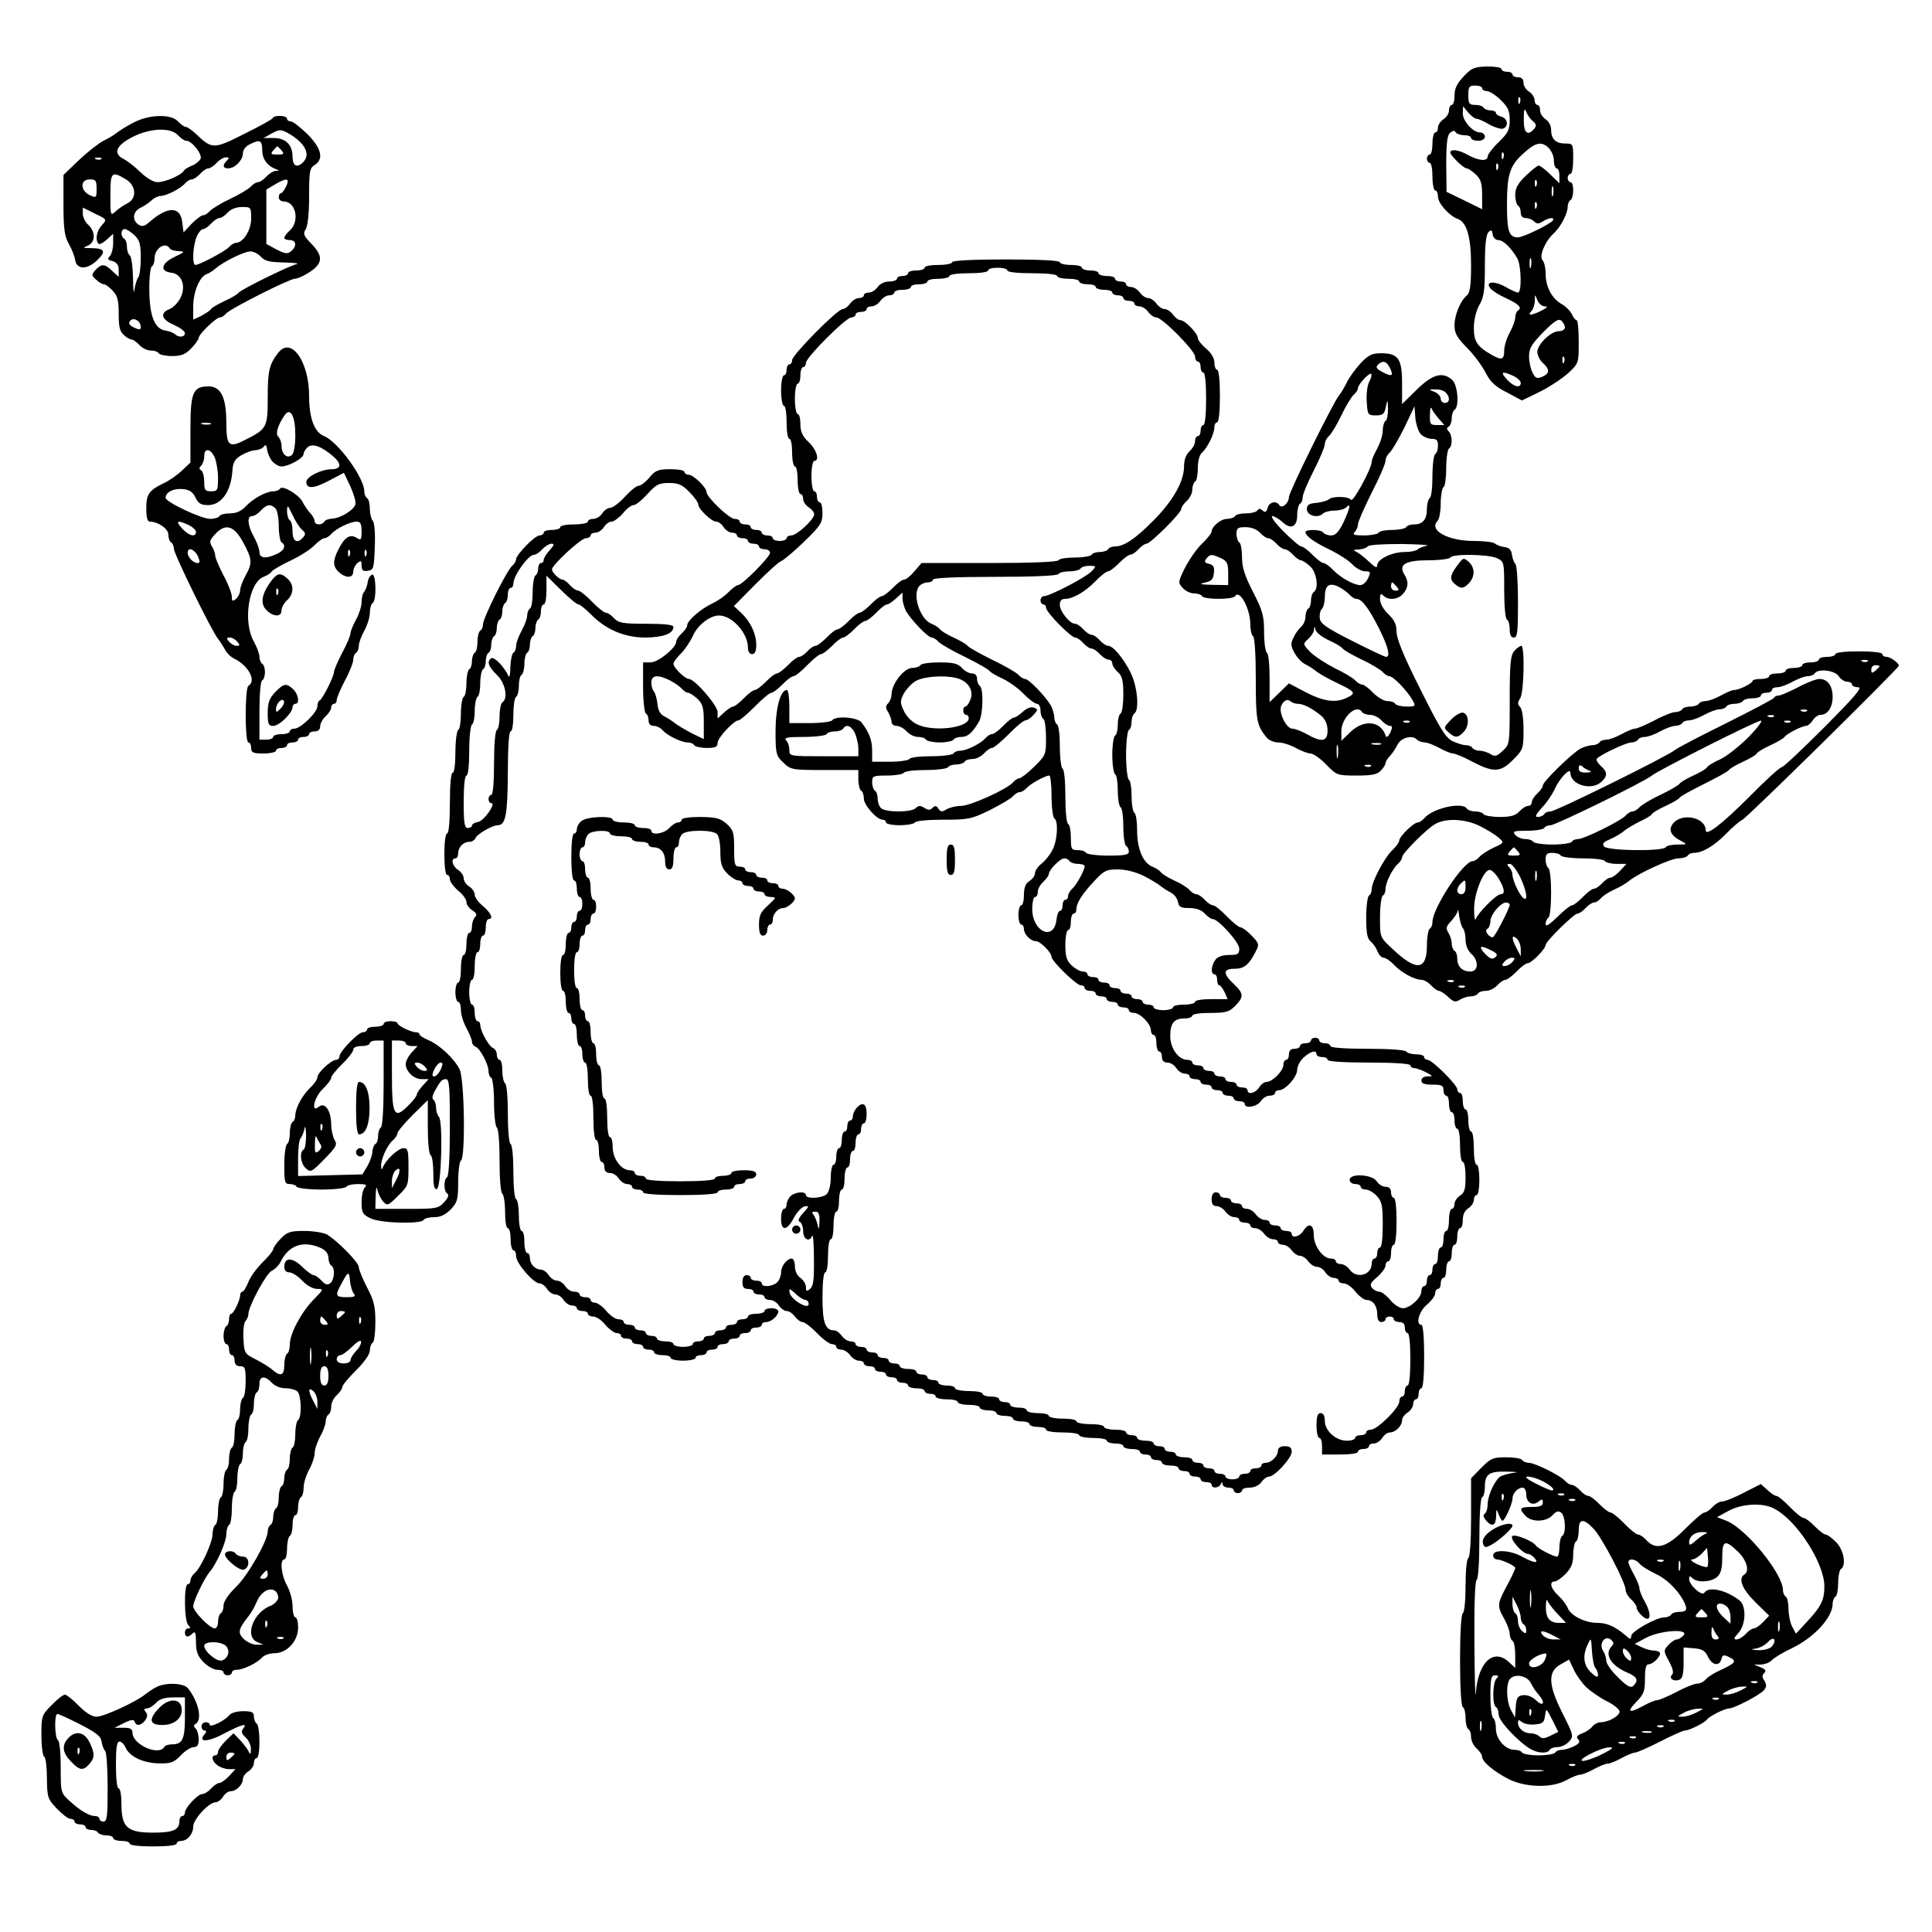 <?xml version="1.0" standalone="no"?>
<!DOCTYPE svg PUBLIC "-//W3C//DTD SVG 20010904//EN"
 "http://www.w3.org/TR/2001/REC-SVG-20010904/DTD/svg10.dtd">
<svg version="1.0" xmlns="http://www.w3.org/2000/svg"
 width="700pt" height="700pt" viewBox="0 0 700 700"
 preserveAspectRatio="xMidYMid meet">
<g transform="translate(0,700) scale(0.1,-0.1)"
fill="#000000" stroke="none">
<path d="M5303 6723 c-24 -25 -33 -44 -33 -69 0 -19 -4 -34 -10 -34 -5 0 -10
-9 -10 -20 0 -11 -9 -25 -20 -32 -11 -7 -20 -21 -20 -30 0 -10 -4 -18 -10 -18
-5 0 -10 -18 -10 -40 0 -22 -4 -40 -10 -40 -5 0 -10 -7 -10 -15 0 -8 5 -15 10
-15 6 0 10 -22 10 -50 0 -27 5 -50 10 -50 6 0 10 -10 10 -23 0 -23 41 -69 71
-80 33 -11 49 -65 49 -167 0 -74 -4 -101 -15 -110 -24 -20 -45 -71 -45 -109 0
-29 9 -44 46 -82 25 -25 55 -66 67 -90 17 -33 35 -50 77 -71 l54 -29 66 32
c36 18 82 49 103 68 37 35 37 36 37 113 0 43 -3 78 -8 78 -4 0 -12 10 -17 22
-6 12 -23 29 -38 37 -35 20 -57 63 -57 110 0 20 -5 42 -11 48 -14 14 9 69 41
98 24 22 50 71 50 96 0 10 5 21 10 24 6 3 10 19 10 36 0 16 -4 29 -10 29 -5 0
-10 7 -10 15 0 8 5 15 10 15 6 0 10 25 10 55 0 54 -1 55 -28 55 -35 0 -52 16
-52 50 0 14 -8 30 -20 38 -11 7 -20 21 -20 32 0 11 -4 20 -10 20 -5 0 -10 8
-10 18 0 9 -9 23 -20 30 -11 7 -20 21 -20 32 0 13 -7 20 -20 20 -11 0 -20 5
-20 10 0 6 -9 10 -20 10 -11 0 -20 5 -20 10 0 6 -23 9 -52 9 -47 -1 -57 -6
-85 -36z m67 -43 c0 -5 8 -10 17 -10 9 0 32 -14 50 -32 27 -26 33 -40 33 -73
0 -35 -6 -47 -40 -80 -22 -21 -40 -45 -40 -52 0 -19 -34 -16 -76 8 -20 11 -43
17 -52 14 -12 -4 -10 -11 13 -35 16 -17 33 -30 39 -30 5 0 20 -10 33 -22 18
-17 23 -32 23 -74 l0 -52 -65 32 -64 31 -1 101 c0 76 4 105 14 113 10 8 16 9
21 1 3 -5 17 -10 31 -10 13 0 24 -4 24 -10 0 -5 11 -10 25 -10 16 0 25 6 25
15 0 8 -8 15 -17 15 -26 0 -63 41 -63 69 l1 26 18 -22 c11 -13 24 -23 30 -23
6 0 27 -9 47 -21 20 -11 43 -18 50 -15 21 8 17 37 -6 43 -11 3 -20 9 -20 14 0
5 -9 9 -19 9 -11 0 -23 5 -26 10 -3 6 -17 10 -31 10 -21 0 -24 5 -24 35 0 31
3 35 25 35 14 0 25 -4 25 -10z m137 -52 c-3 -8 -6 -5 -6 6 -1 11 2 17 5 13 3
-3 4 -12 1 -19z m47 -67 c12 -10 14 -17 5 -27 -24 -29 -39 -16 -38 34 0 35 2
42 9 27 4 -12 15 -27 24 -34z m76 -143 c0 -15 5 -28 10 -28 6 0 10 -12 10 -27
l0 -27 -33 32 c-18 18 -37 32 -42 32 -5 0 -26 -17 -47 -37 -29 -28 -38 -45
-38 -69 0 -18 5 -36 10 -39 6 -3 10 -15 10 -26 0 -12 7 -19 18 -19 10 0 24 -6
30 -12 10 -10 17 -10 32 0 23 14 44 16 36 3 -9 -13 -107 -61 -126 -61 -33 0
-40 22 -40 120 0 104 10 138 54 179 47 44 68 50 94 28 13 -12 22 -32 22 -49z
m-183 10 c-3 -8 -6 -5 -6 6 -1 11 2 17 5 13 3 -3 4 -12 1 -19z m-20 -40 c-3
-8 -6 -5 -6 6 -1 11 2 17 5 13 3 -3 4 -12 1 -19z m140 -60 c-3 -8 -6 -5 -6 6
-1 11 2 17 5 13 3 -3 4 -12 1 -19z m60 -35 c-3 -10 -5 -4 -5 12 0 17 2 24 5
18 2 -7 2 -21 0 -30z m-60 -45 c-3 -8 -6 -5 -6 6 -1 11 2 17 5 13 3 -3 4 -12
1 -19z m-138 -118 c18 0 46 -28 69 -67 14 -27 16 -123 2 -123 -5 0 -26 9 -46
21 -42 23 -75 19 -53 -7 7 -8 32 -24 55 -34 47 -22 60 -35 44 -45 -5 -3 -10
-15 -10 -25 0 -11 -9 -35 -20 -55 -11 -20 -20 -49 -20 -65 0 -33 -9 -36 -43
-17 -54 30 -67 49 -67 98 0 30 8 62 20 84 17 29 20 54 20 143 0 73 4 112 13
121 10 10 13 8 15 -8 2 -12 11 -21 21 -21z m118 -97 c-3 -10 -5 -4 -5 12 0 17
2 24 5 18 2 -7 2 -21 0 -30z m50 -143 c12 0 9 -5 -11 -15 -35 -18 -55 -20 -38
-3 7 7 12 23 13 38 0 25 0 25 9 3 5 -13 17 -23 27 -23z m73 -76 c0 -8 -10 -14
-22 -14 -29 0 -78 -48 -78 -75 0 -12 9 -30 20 -40 26 -24 25 -38 -2 -50 -19
-8 -25 -6 -35 14 -7 13 -13 40 -13 59 0 30 9 45 52 89 40 40 55 50 65 41 7 -6
13 -17 13 -24z m-3 -126 c-3 -8 -6 -5 -6 6 -1 11 2 17 5 13 3 -3 4 -12 1 -19z
m-184 -50 c15 -7 27 -19 27 -25 0 -21 -25 -15 -50 12 -26 28 -18 32 23 13z"/>
<path d="M482 6555 c-23 -12 -50 -29 -60 -37 -9 -7 -30 -20 -47 -28 -16 -8
-56 -39 -88 -69 l-57 -55 0 -108 c0 -87 4 -114 19 -141 11 -19 21 -45 23 -58
5 -36 43 -37 79 -3 34 33 30 44 -19 45 -32 0 -34 1 -14 9 28 12 29 50 2 75
-11 10 -20 28 -20 41 l0 22 44 -22 c44 -21 44 -21 25 -42 -19 -20 -25 -54 -12
-67 3 -4 17 3 30 15 l23 21 0 -34 c0 -19 -6 -41 -12 -47 -10 -10 -8 -14 10
-18 15 -5 22 -14 22 -32 l0 -25 -23 21 c-28 27 -39 27 -61 4 -15 -18 -15 -20
2 -35 10 -10 23 -17 29 -17 5 0 19 -10 31 -23 18 -19 22 -35 22 -84 0 -45 4
-64 18 -76 10 -10 23 -17 29 -17 5 0 18 -9 28 -20 10 -11 28 -20 41 -20 13 0
26 -4 29 -10 3 -5 25 -10 49 -10 33 0 48 6 69 28 15 15 27 33 27 38 0 13 63
74 77 74 6 0 16 6 22 14 14 17 230 126 249 126 7 0 22 6 35 13 67 37 73 65 25
114 -28 29 -31 36 -20 53 7 12 12 58 12 120 0 89 2 101 20 112 34 22 25 60
-26 112 -26 25 -53 46 -60 46 -8 0 -14 5 -14 10 0 12 -47 14 -52 2 -1 -4 -48
-30 -103 -57 -110 -56 -117 -56 -174 -1 -15 14 -32 26 -37 26 -6 0 -19 9 -29
20 -25 28 -105 26 -163 -5z m163 -45 c10 -11 23 -20 30 -20 20 0 58 -48 52
-65 -4 -8 -17 -19 -31 -25 -13 -5 -27 -13 -30 -19 -10 -16 -67 -41 -95 -41
-15 0 -39 14 -62 36 -20 20 -48 41 -61 48 -38 19 -29 47 27 77 64 35 143 39
170 9z m398 8 c62 -35 84 -77 55 -106 -22 -22 -38 -13 -38 20 0 43 -25 68 -69
68 l-36 0 25 14 c32 18 36 18 63 4z m-93 -61 c0 -33 18 -58 50 -70 13 -5 13
-6 -1 -6 -9 -1 -24 -10 -34 -21 -10 -11 -24 -20 -30 -20 -7 0 -18 -7 -25 -15
-7 -8 -41 -29 -75 -45 -34 -16 -68 -37 -75 -45 -7 -8 -18 -15 -24 -15 -7 0
-25 -14 -42 -31 l-29 -31 -5 39 c-7 56 -53 56 -118 -1 -18 -16 -27 -18 -40
-10 -24 16 -21 46 5 60 13 6 31 18 41 27 10 10 25 17 34 17 20 0 73 27 88 45
7 8 18 15 25 15 6 0 20 9 30 20 10 11 23 20 30 20 7 0 20 9 30 20 10 11 25 20
34 20 12 0 12 -3 3 -12 -17 -17 -15 -28 5 -28 24 0 53 30 53 54 0 12 10 26 23
32 38 20 47 16 47 -19z m70 -2 c11 -13 8 -15 -15 -15 -23 0 -26 2 -15 15 7 8
14 15 15 15 1 0 8 -7 15 -15z m-653 -31 c-3 -3 -12 -4 -19 -1 -8 3 -5 6 6 6
11 1 17 -2 13 -5z m88 -73 c38 -22 42 -69 8 -87 -13 -6 -32 -19 -43 -29 -20
-18 -20 -18 -20 58 0 84 4 88 55 58z m-105 -35 c0 -33 -1 -34 -25 -23 -35 17
-35 57 0 57 22 0 25 -4 25 -34z m687 9 c-7 -14 -15 -25 -19 -25 -5 0 -8 -7 -8
-15 0 -8 8 -15 18 -15 44 0 59 -72 22 -105 -11 -10 -20 -22 -20 -27 0 -4 9 -8
20 -8 24 0 26 -22 5 -40 -13 -11 -22 -10 -53 6 l-37 20 0 99 0 98 30 18 c44
26 56 24 42 -6z m-127 -117 c0 -42 -29 -88 -56 -88 -6 0 -17 -7 -24 -15 -12
-14 -107 -65 -122 -65 -13 0 -9 73 5 103 6 15 17 27 23 27 6 0 19 9 29 20 10
11 23 20 30 20 7 0 20 9 30 20 11 12 31 20 52 20 32 0 33 -1 33 -42z m-423
-60 c19 -18 23 -32 23 -83 0 -33 -4 -65 -9 -70 -5 -6 -11 -26 -14 -45 -2 -19
-5 0 -5 42 -1 42 -6 80 -12 83 -5 3 -10 17 -10 30 0 13 -4 27 -10 30 -14 9
-13 35 2 35 6 0 22 -10 35 -22z m128 -48 c3 -5 18 -10 33 -10 24 -1 22 -3 -16
-21 -48 -23 -54 -52 -12 -57 39 -4 55 -49 34 -91 -9 -18 -27 -36 -40 -41 -36
-14 -29 -38 16 -57 22 -10 40 -23 40 -30 0 -15 -22 -17 -36 -4 -5 5 -20 11
-33 13 -40 5 -59 51 -60 145 -1 45 4 85 9 88 6 3 10 16 10 29 0 36 39 62 55
36z m330 -30 c14 -16 32 -20 84 -21 36 -1 57 -3 46 -6 -28 -6 -204 -93 -211
-104 -3 -5 -25 -18 -49 -29 -24 -11 -46 -24 -50 -29 -3 -6 -19 -16 -35 -25
l-30 -14 0 47 c0 53 23 109 49 118 9 3 24 13 33 21 28 24 101 60 124 61 11 1
29 -8 39 -19z m-435 -255 c0 -10 -5 -11 -24 -2 -18 9 -22 15 -14 25 12 14 38
-1 38 -23z"/>
<path d="M3450 6050 c0 -5 -22 -10 -50 -10 -27 0 -50 -4 -50 -10 0 -5 -13 -10
-30 -10 -16 0 -30 -4 -30 -10 0 -5 -9 -10 -20 -10 -11 0 -20 -4 -20 -10 0 -5
-13 -10 -28 -10 -16 0 -34 -8 -42 -20 -8 -11 -22 -20 -32 -20 -10 0 -18 -4
-18 -10 0 -5 -8 -10 -18 -10 -10 0 -24 -9 -32 -20 -8 -11 -20 -20 -27 -20 -19
0 -183 -166 -183 -185 0 -8 -4 -15 -10 -15 -5 0 -10 -9 -10 -20 0 -11 -4 -20
-10 -20 -5 0 -10 -25 -10 -55 0 -30 5 -55 10 -55 6 0 10 -27 10 -60 0 -33 4
-60 10 -60 6 0 10 -22 10 -50 0 -27 5 -50 10 -50 6 0 10 -22 10 -50 0 -27 5
-50 10 -50 6 0 10 -8 10 -18 0 -9 9 -23 20 -30 11 -7 20 -18 20 -25 0 -19 -63
-77 -83 -77 -9 0 -17 -4 -17 -10 0 -5 -11 -10 -25 -10 -14 0 -25 5 -25 10 0 6
-9 10 -20 10 -11 0 -20 5 -20 10 0 6 -9 10 -20 10 -11 0 -20 5 -20 10 0 6 -9
10 -20 10 -11 0 -20 5 -20 10 0 6 -8 10 -18 10 -20 0 -102 79 -102 97 0 17
-48 63 -65 63 -8 0 -15 5 -15 10 0 6 -23 10 -51 10 -44 0 -54 -4 -76 -30 -13
-16 -31 -30 -39 -30 -8 0 -30 -18 -50 -40 -20 -22 -44 -40 -53 -40 -9 0 -22
-9 -29 -20 -7 -11 -21 -20 -32 -20 -11 0 -20 -4 -20 -10 0 -5 -22 -10 -50 -10
-27 0 -50 -4 -50 -10 0 -5 -13 -10 -30 -10 -16 0 -30 -4 -30 -10 0 -5 -7 -10
-15 -10 -17 0 -84 -69 -85 -86 0 -6 -6 -17 -14 -24 -19 -15 -106 -190 -106
-212 0 -9 -4 -20 -10 -23 -5 -3 -10 -21 -10 -40 0 -19 -4 -37 -10 -40 -5 -3
-10 -17 -10 -30 0 -13 -4 -27 -10 -30 -5 -3 -10 -26 -10 -50 0 -24 -4 -47 -10
-50 -5 -3 -10 -30 -10 -60 0 -30 -4 -57 -10 -60 -5 -3 -10 -40 -10 -81 0 -43
-4 -74 -10 -74 -6 0 -10 -43 -10 -110 0 -67 -4 -110 -10 -110 -6 0 -10 -32
-10 -75 0 -43 4 -75 10 -75 6 0 10 -7 10 -16 0 -8 14 -27 30 -41 17 -13 30
-32 30 -41 0 -10 10 -23 21 -30 16 -10 18 -17 10 -25 -6 -6 -11 -21 -11 -34 0
-13 -4 -23 -10 -23 -5 0 -10 -18 -10 -40 0 -22 -4 -40 -10 -40 -5 0 -10 -22
-10 -50 0 -27 -4 -50 -10 -50 -5 0 -10 -16 -10 -35 0 -19 5 -35 10 -35 6 0 10
-13 10 -30 0 -16 9 -45 20 -65 11 -20 20 -42 20 -49 0 -8 6 -16 14 -19 16 -7
46 -63 46 -88 0 -10 4 -21 10 -24 5 -3 10 -44 10 -90 0 -46 5 -87 10 -90 6 -4
10 -55 10 -120 0 -65 4 -116 10 -120 5 -3 10 -33 10 -66 0 -33 4 -59 10 -59 6
0 10 -18 10 -40 0 -22 5 -40 10 -40 6 0 10 -10 10 -22 1 -26 63 -98 85 -98 8
0 20 -9 27 -20 7 -11 21 -20 30 -20 10 0 23 -9 30 -20 7 -11 21 -20 30 -20 10
0 18 -4 18 -10 0 -5 9 -10 20 -10 11 0 20 -4 20 -10 0 -5 9 -10 19 -10 11 0
31 -13 44 -30 14 -16 33 -30 41 -30 9 0 16 -4 16 -10 0 -5 9 -10 20 -10 11 0
20 -4 20 -10 0 -5 9 -10 20 -10 11 0 20 -4 20 -10 0 -5 9 -10 20 -10 11 0 20
-4 20 -10 0 -5 14 -10 30 -10 17 0 30 -4 30 -10 0 -5 20 -10 45 -10 25 0 45 5
45 10 0 6 9 10 20 10 11 0 20 5 20 10 0 6 9 10 20 10 11 0 20 5 20 10 0 6 9
10 20 10 11 0 20 5 20 10 0 6 9 10 20 10 11 0 20 5 20 10 0 6 9 10 20 10 11 0
20 5 20 10 0 6 9 10 20 10 11 0 20 5 20 10 0 6 7 10 16 10 18 0 44 23 44 39 0
6 -11 11 -25 11 -14 0 -25 -4 -25 -10 0 -5 -13 -10 -30 -10 -16 0 -30 -4 -30
-10 0 -5 -9 -10 -20 -10 -11 0 -20 -4 -20 -10 0 -5 -9 -10 -20 -10 -11 0 -20
-4 -20 -10 0 -5 -9 -10 -20 -10 -11 0 -20 -4 -20 -10 0 -5 -9 -10 -20 -10 -11
0 -20 -4 -20 -10 0 -5 -9 -10 -20 -10 -11 0 -20 -4 -20 -10 0 -5 -16 -10 -35
-10 -19 0 -35 5 -35 10 0 6 -13 10 -30 10 -16 0 -30 5 -30 10 0 6 -9 10 -20
10 -11 0 -20 5 -20 10 0 6 -9 10 -20 10 -11 0 -20 5 -20 10 0 6 -9 10 -20 10
-11 0 -20 5 -20 10 0 6 -9 10 -19 10 -11 0 -31 14 -44 30 -14 17 -33 30 -41
30 -9 0 -16 5 -16 10 0 6 -9 10 -20 10 -11 0 -20 5 -20 10 0 6 -9 10 -20 10
-11 0 -25 9 -32 20 -7 11 -21 20 -30 20 -10 0 -23 9 -30 20 -7 11 -20 20 -28
20 -21 0 -40 20 -40 42 0 10 -4 18 -10 18 -5 0 -10 18 -10 40 0 22 -4 40 -10
40 -5 0 -10 24 -10 54 0 30 -4 58 -10 61 -6 3 -10 48 -10 100 0 52 -4 97 -10
100 -6 3 -10 52 -10 110 0 58 -4 107 -10 110 -5 3 -10 24 -10 46 0 21 -4 39
-10 39 -5 0 -10 9 -10 19 0 10 -6 21 -14 24 -15 6 -46 62 -46 84 0 7 -4 13
-10 13 -5 0 -10 14 -10 30 0 17 -4 30 -10 30 -5 0 -10 20 -10 45 0 25 5 45 10
45 6 0 10 23 10 50 0 28 5 50 10 50 6 0 10 14 10 30 0 17 5 30 10 30 6 0 10
14 10 30 0 17 5 30 10 30 19 0 10 21 -20 47 -16 13 -30 32 -30 41 0 10 -9 23
-20 30 -11 7 -20 20 -20 30 0 9 -9 23 -20 30 -21 13 -28 42 -10 42 6 0 10 8
10 18 0 23 19 42 41 42 9 0 19 6 22 14 6 14 61 46 80 46 29 0 36 37 37 188 0
94 4 152 10 152 6 0 10 26 10 59 0 33 4 63 10 66 5 3 10 21 10 40 0 19 4 37
10 40 5 3 10 21 10 40 0 19 5 37 10 40 6 3 10 17 10 30 0 13 5 27 10 30 6 3
10 17 10 30 0 13 5 27 10 30 6 3 10 17 10 31 0 13 5 24 10 24 6 0 10 23 10 52
l0 52 53 -52 c29 -29 57 -52 63 -52 5 0 25 -16 44 -35 55 -56 122 -85 199 -85
65 1 101 14 101 39 0 7 -31 11 -98 11 -86 0 -101 3 -117 20 -10 11 -23 20 -30
20 -6 0 -29 18 -50 40 -21 22 -44 40 -50 40 -7 0 -20 9 -30 20 -10 11 -22 20
-27 20 -12 0 -38 26 -38 37 0 16 105 113 123 113 9 0 17 5 17 10 0 6 8 10 18
10 9 0 23 9 30 20 7 11 19 20 28 20 8 0 27 14 41 30 13 17 31 30 39 30 8 0 30
18 50 40 31 35 42 40 78 40 34 0 48 -6 74 -33 18 -18 32 -38 32 -45 0 -16 48
-62 65 -62 8 0 20 -9 27 -20 7 -11 21 -20 30 -20 10 0 18 -4 18 -10 0 -5 9
-10 20 -10 11 0 20 -4 20 -10 0 -5 9 -10 20 -10 11 0 20 -4 20 -10 0 -5 9 -10
20 -10 11 0 20 -6 20 -13 0 -15 -101 -117 -116 -117 -6 0 -21 -12 -35 -26 -13
-14 -40 -32 -59 -41 -41 -19 -90 -62 -90 -78 0 -7 -9 -20 -20 -30 -11 -10 -20
-23 -20 -30 0 -22 -65 -75 -93 -75 l-27 0 0 -89 c0 -50 5 -93 10 -96 6 -3 10
-15 10 -26 0 -12 7 -19 19 -19 10 0 24 -7 31 -15 16 -19 68 -45 91 -45 10 0
21 -4 24 -10 3 -5 24 -10 46 -10 31 0 39 4 39 18 0 19 59 82 76 82 5 0 32 23
59 50 27 28 54 50 60 50 6 0 24 14 40 30 16 17 34 30 40 30 6 0 29 18 50 40
21 22 44 40 50 40 6 0 24 14 40 30 16 17 34 30 40 30 6 0 24 14 40 30 16 17
34 30 40 30 6 0 24 14 40 30 16 17 33 30 39 30 5 0 20 10 33 22 l23 21 0 -21
c0 -12 6 -32 12 -45 19 -33 80 -97 94 -97 6 0 17 -7 24 -15 7 -8 50 -33 96
-55 46 -23 86 -45 89 -51 4 -5 25 -18 48 -28 23 -11 58 -36 76 -55 19 -20 41
-36 48 -36 7 0 13 -11 13 -24 0 -14 5 -28 10 -31 6 -3 10 -34 10 -69 0 -60 -1
-63 -43 -104 -23 -23 -48 -42 -54 -42 -6 0 -16 -7 -23 -15 -20 -24 -154 -85
-188 -85 -18 0 -41 -6 -52 -12 -17 -11 -22 -10 -30 2 -7 11 -12 12 -21 3 -9
-9 -16 -9 -30 0 -14 9 -21 9 -31 -1 -16 -16 -110 -16 -126 0 -7 7 -12 22 -12
34 0 13 -4 26 -10 29 -5 3 -10 17 -10 31 0 22 3 24 54 24 30 0 58 5 61 10 3 6
39 10 80 10 41 0 77 5 80 10 3 6 17 10 30 10 13 0 27 5 30 10 3 6 16 10 29 10
13 0 31 9 41 20 10 11 23 20 29 20 7 0 34 23 61 50 27 28 54 50 61 50 6 0 19
9 29 20 16 18 17 20 1 26 -11 4 -26 -2 -40 -15 -12 -11 -27 -21 -32 -21 -6 0
-23 -13 -39 -30 -16 -16 -34 -30 -41 -30 -6 0 -17 -7 -24 -15 -16 -19 -68 -45
-91 -45 -10 0 -21 -4 -24 -10 -3 -5 -39 -10 -80 -10 -41 0 -77 -4 -80 -10 -3
-5 -35 -10 -71 -10 l-64 0 0 40 c0 39 -11 67 -39 103 -16 19 -95 24 -106 7 -3
-5 -40 -10 -81 -10 l-74 0 0 60 c0 33 -4 60 -9 60 -23 0 -41 -65 -41 -150 0
-81 2 -88 28 -113 27 -26 31 -27 150 -27 l122 0 0 -34 c0 -19 5 -38 10 -41 6
-3 10 -16 10 -29 0 -23 47 -76 68 -76 7 0 12 -4 12 -10 0 -5 22 -10 49 -10 28
0 53 5 56 10 3 6 49 10 103 10 91 0 101 2 169 35 39 20 77 42 83 50 7 8 18 15
25 15 7 0 18 7 25 15 13 15 67 45 82 45 4 0 8 -33 8 -74 0 -41 5 -78 10 -81
15 -9 12 -78 -6 -113 -8 -17 -26 -40 -40 -51 -13 -10 -24 -26 -24 -35 0 -9 -9
-21 -20 -28 -14 -9 -20 -24 -20 -50 0 -21 -4 -38 -10 -38 -5 0 -10 -16 -10
-35 0 -19 5 -35 10 -35 6 0 10 -7 10 -16 0 -19 24 -44 43 -44 16 0 57 -41 57
-57 0 -15 90 -103 106 -103 8 0 14 -4 14 -10 0 -5 9 -10 20 -10 11 0 20 -4 20
-10 0 -5 9 -10 20 -10 11 0 20 -4 20 -10 0 -5 9 -10 20 -10 11 0 20 -4 20 -10
0 -5 9 -10 20 -10 11 0 20 -4 20 -10 0 -5 8 -10 18 -10 23 0 62 -40 62 -63 0
-9 5 -17 10 -17 6 0 10 -13 10 -30 0 -16 5 -30 10 -30 6 0 10 -9 10 -20 0 -13
7 -20 20 -20 11 0 25 -9 32 -20 7 -11 21 -20 30 -20 10 0 18 -4 18 -10 0 -5 9
-10 20 -10 11 0 20 -4 20 -10 0 -5 9 -10 20 -10 11 0 20 -4 20 -10 0 -5 9 -10
20 -10 11 0 20 -4 20 -10 0 -5 9 -10 20 -10 11 0 20 -4 20 -10 0 -5 9 -10 20
-10 11 0 20 -4 20 -10 0 -18 45 -10 58 10 7 11 21 20 32 20 11 0 20 5 20 10 0
6 7 10 15 10 22 0 65 48 65 74 0 12 10 32 23 44 25 23 47 29 47 12 0 -5 9 -10
20 -10 11 0 20 -4 20 -10 0 -6 57 -10 150 -10 93 0 150 -4 150 -10 0 -5 6 -10
14 -10 7 0 27 -7 42 -15 27 -14 27 -15 7 -15 -14 0 -23 -6 -23 -15 0 -11 11
-15 40 -15 33 0 40 -3 40 -20 0 -11 5 -20 10 -20 6 0 10 -13 10 -30 0 -16 5
-30 10 -30 6 0 10 -13 10 -30 0 -16 5 -30 10 -30 6 0 10 -27 10 -60 0 -33 4
-60 10 -60 6 0 10 -25 10 -55 0 -44 -4 -57 -20 -67 -11 -7 -20 -21 -20 -30 0
-10 -4 -18 -10 -18 -5 0 -10 -18 -10 -40 0 -22 -4 -40 -10 -40 -5 0 -10 -13
-10 -30 0 -16 -4 -30 -10 -30 -5 0 -10 -13 -10 -30 0 -16 -4 -30 -10 -30 -5 0
-10 -9 -10 -20 0 -11 -4 -20 -10 -20 -5 0 -10 -9 -10 -20 0 -11 -4 -20 -10
-20 -5 0 -10 -8 -10 -18 0 -24 -41 -62 -67 -62 -12 0 -33 14 -46 30 -14 17
-32 30 -40 30 -8 0 -20 6 -26 14 -9 11 -5 19 19 39 16 14 30 33 30 41 0 9 5
16 10 16 6 0 10 14 10 30 0 17 5 30 10 30 6 0 10 35 10 85 0 50 -4 85 -10 85
-5 0 -10 9 -10 20 0 13 -7 20 -20 20 -11 0 -25 9 -32 20 -16 25 -98 30 -98 5
0 -8 9 -15 20 -15 11 0 20 -4 20 -10 0 -5 8 -10 18 -10 10 0 28 -10 40 -23 19
-20 22 -35 22 -105 0 -48 -4 -82 -10 -82 -5 0 -10 -9 -10 -20 0 -11 -4 -20
-10 -20 -5 0 -10 -8 -10 -18 0 -42 -55 -57 -80 -22 -8 11 -22 20 -32 20 -10 0
-18 5 -18 10 0 6 -8 10 -18 10 -29 0 -62 46 -62 85 0 39 -18 47 -38 15 -13
-21 -42 -28 -42 -10 0 6 -9 10 -20 10 -11 0 -20 5 -20 10 0 6 -9 10 -20 10
-11 0 -20 5 -20 10 0 6 -8 10 -18 10 -10 0 -24 9 -32 20 -8 11 -22 20 -32 20
-10 0 -18 5 -18 10 0 6 -9 10 -20 10 -11 0 -20 5 -20 10 0 6 -9 10 -20 10 -11
0 -20 5 -20 10 0 6 -7 10 -15 10 -9 0 -15 -9 -15 -25 0 -17 5 -25 18 -25 10 0
24 -9 32 -20 8 -11 22 -20 32 -20 10 0 18 -4 18 -10 0 -5 9 -10 20 -10 11 0
20 -4 20 -10 0 -5 8 -10 18 -10 10 0 24 -9 32 -20 8 -11 22 -20 32 -20 10 0
18 -4 18 -10 0 -5 8 -10 18 -10 10 0 24 -9 32 -20 8 -11 21 -20 30 -20 9 0 22
-9 30 -20 8 -11 22 -20 32 -20 10 0 23 -9 30 -20 7 -11 21 -20 30 -20 10 0 18
-4 18 -10 0 -5 8 -10 19 -10 10 0 29 -13 42 -30 13 -16 31 -30 40 -30 23 0 39
-21 39 -52 0 -18 5 -28 15 -28 8 0 15 5 15 10 0 6 7 10 15 10 8 0 15 -4 15
-10 0 -5 9 -10 20 -10 13 0 20 -7 20 -20 0 -11 5 -20 10 -20 6 0 10 -38 10
-95 0 -57 -4 -95 -10 -95 -5 0 -10 -9 -10 -20 0 -11 -4 -20 -10 -20 -5 0 -10
-8 -10 -18 0 -23 -80 -102 -103 -102 -9 0 -17 -4 -17 -10 0 -5 -9 -10 -20 -10
-11 0 -20 -4 -20 -10 0 -5 -13 -10 -30 -10 -40 0 -80 36 -80 72 0 18 -5 28
-15 28 -11 0 -15 -12 -15 -45 0 -25 5 -45 10 -45 6 0 10 -13 10 -30 l0 -30 65
0 c37 0 65 4 65 10 0 6 9 10 20 10 11 0 20 5 20 10 0 6 8 10 18 10 9 0 23 9
30 20 7 11 19 20 28 20 20 0 44 24 44 44 0 9 9 21 20 28 11 7 20 21 20 30 0
10 5 18 10 18 6 0 10 9 10 20 0 11 5 20 10 20 6 0 10 45 10 115 0 70 -4 115
-10 115 -22 0 -9 49 20 73 17 14 30 33 30 41 0 9 5 16 10 16 6 0 10 9 10 20 0
11 5 20 10 20 6 0 10 14 10 30 0 17 5 30 10 30 6 0 10 14 10 30 0 17 5 30 10
30 6 0 10 14 10 30 0 17 5 30 10 30 6 0 10 13 10 30 0 19 7 34 20 42 11 7 20
21 20 30 0 10 5 18 10 18 6 0 10 25 10 55 0 30 -4 55 -10 55 -6 0 -10 27 -10
60 0 33 -4 60 -10 60 -5 0 -10 18 -10 40 0 22 -4 40 -10 40 -5 0 -10 14 -10
30 0 17 -4 30 -10 30 -5 0 -10 6 -10 13 0 16 -91 107 -108 107 -7 0 -12 5 -12
10 0 6 -13 10 -29 10 -17 0 -33 5 -36 10 -4 6 -62 10 -141 10 -83 0 -134 4
-134 10 0 6 -9 10 -20 10 -11 0 -20 5 -20 10 0 6 -7 10 -15 10 -8 0 -15 -4
-15 -10 0 -5 -9 -10 -20 -10 -11 0 -20 -4 -20 -10 0 -5 -9 -10 -20 -10 -13 0
-20 -7 -20 -20 0 -11 -4 -20 -10 -20 -5 0 -10 -8 -10 -18 0 -22 -40 -62 -61
-62 -8 0 -20 -9 -27 -20 -13 -21 -42 -28 -42 -10 0 6 -9 10 -20 10 -11 0 -20
5 -20 10 0 6 -9 10 -20 10 -11 0 -20 5 -20 10 0 6 -9 10 -20 10 -11 0 -20 5
-20 10 0 6 -9 10 -20 10 -11 0 -20 5 -20 10 0 6 -9 10 -20 10 -11 0 -20 5 -20
10 0 6 -8 10 -18 10 -32 0 -62 42 -62 86 0 47 14 64 52 64 15 0 28 5 28 10 0
6 28 10 65 10 55 0 68 3 90 25 32 33 32 45 -5 80 -40 38 -39 55 3 55 35 0 52
14 77 63 13 25 12 29 -15 57 -16 17 -34 30 -40 30 -6 0 -29 18 -50 40 -21 22
-44 40 -50 40 -7 0 -20 9 -30 20 -10 11 -24 20 -30 20 -7 0 -18 7 -25 15 -7 9
-33 25 -56 35 -24 11 -46 25 -49 31 -4 5 -17 14 -30 19 -33 13 -55 64 -55 131
0 32 -4 61 -10 64 -5 3 -10 30 -10 60 0 30 -4 57 -10 60 -5 3 -10 44 -10 90 0
46 5 87 10 90 6 3 10 17 10 30 0 13 5 27 10 30 19 12 11 100 -14 149 -27 53
-63 96 -81 96 -7 0 -20 9 -30 20 -10 11 -23 20 -30 20 -7 0 -20 9 -30 20 -10
11 -23 20 -30 20 -19 0 -55 45 -55 68 0 15 6 22 18 22 30 0 74 26 112 65 18
19 39 35 45 35 6 0 24 14 40 30 16 17 34 30 40 30 7 0 20 9 30 20 10 11 23 20
29 20 14 0 126 111 126 126 0 6 9 19 20 29 11 10 20 28 20 41 0 13 5 26 10 29
6 3 10 26 10 49 0 26 6 48 15 56 19 16 45 68 45 92 0 10 5 18 10 18 6 0 10 38
10 95 0 57 -4 95 -10 95 -5 0 -10 12 -10 26 0 16 -11 35 -30 51 -16 13 -30 31
-30 38 0 17 -47 65 -63 65 -7 0 -19 9 -27 20 -8 11 -21 20 -30 20 -9 0 -22 9
-30 20 -8 11 -21 20 -30 20 -9 0 -22 9 -30 20 -8 11 -22 20 -32 20 -10 0 -18
5 -18 10 0 6 -9 10 -20 10 -11 0 -20 5 -20 10 0 6 -13 10 -30 10 -16 0 -30 5
-30 10 0 6 -13 10 -30 10 -16 0 -30 5 -30 10 0 6 -18 10 -40 10 -22 0 -40 5
-40 10 0 6 -72 10 -195 10 -123 0 -195 -4 -195 -10z m200 -30 c0 -6 37 -10 90
-10 53 0 90 -4 90 -10 0 -5 18 -10 40 -10 22 0 40 -4 40 -10 0 -5 14 -10 30
-10 17 0 30 -4 30 -10 0 -5 14 -10 30 -10 17 0 30 -4 30 -10 0 -5 9 -10 20
-10 11 0 20 -4 20 -10 0 -5 9 -10 20 -10 11 0 20 -4 20 -10 0 -5 8 -10 18 -10
10 0 24 -9 32 -20 8 -11 21 -20 29 -20 22 0 141 -121 141 -142 0 -10 5 -18 10
-18 6 0 10 -9 10 -20 0 -11 5 -20 10 -20 6 0 10 -38 10 -95 0 -57 -4 -95 -10
-95 -5 0 -10 -9 -10 -20 0 -11 -4 -20 -10 -20 -5 0 -10 -8 -10 -18 0 -11 -9
-27 -20 -37 -13 -12 -20 -31 -20 -55 0 -54 -40 -125 -112 -197 -64 -65 -106
-93 -139 -93 -10 0 -21 -4 -24 -10 -3 -5 -17 -10 -30 -10 -13 0 -27 -4 -30
-10 -3 -5 -30 -10 -60 -10 -30 0 -57 -4 -60 -10 -4 -6 -99 -10 -251 -10 l-245
0 -26 -30 c-13 -16 -30 -30 -37 -30 -7 0 -25 -13 -41 -30 -16 -16 -34 -30 -40
-30 -6 0 -24 -13 -40 -30 -16 -16 -34 -30 -40 -30 -6 0 -24 -13 -40 -30 -16
-16 -34 -30 -40 -30 -6 0 -24 -13 -40 -30 -16 -16 -34 -30 -40 -30 -7 0 -20
-9 -30 -20 -10 -11 -23 -20 -30 -20 -6 0 -24 -13 -40 -30 -16 -16 -34 -30 -40
-30 -6 0 -24 -13 -40 -30 -16 -16 -34 -30 -40 -30 -6 0 -24 -13 -40 -30 -16
-16 -33 -30 -39 -30 -5 0 -20 -10 -33 -22 l-23 -21 0 23 c0 24 -83 120 -104
120 -14 0 -56 41 -56 55 0 6 12 22 26 36 14 13 34 43 45 66 17 39 62 73 94 73
48 0 105 -64 105 -117 0 -14 6 -23 15 -23 10 0 15 10 15 33 0 41 -21 85 -55
117 l-26 24 78 79 c43 43 85 82 95 85 9 4 46 35 82 70 59 57 66 68 66 103 0
21 -4 39 -10 39 -5 0 -10 9 -10 20 0 11 -4 20 -10 20 -5 0 -10 25 -10 55 0 30
5 55 10 55 21 0 9 41 -20 68 -23 22 -30 38 -30 66 0 20 -4 36 -10 36 -5 0 -10
25 -10 55 0 30 5 55 10 55 6 0 10 14 10 30 0 17 5 30 10 30 6 0 10 7 10 15 0
20 145 165 165 165 8 0 15 5 15 10 0 6 9 10 20 10 11 0 20 5 20 10 0 6 8 10
18 10 10 0 24 9 32 20 8 11 22 20 32 20 10 0 18 5 18 10 0 6 14 10 30 10 17 0
30 5 30 10 0 6 14 10 30 10 17 0 30 5 30 10 0 6 18 10 40 10 22 0 40 5 40 10
0 6 30 10 70 10 40 0 70 4 70 10 0 6 16 10 35 10 19 0 35 -4 35 -10z m-1658
-1013 c-12 -13 -22 -29 -22 -35 0 -7 -4 -12 -10 -12 -5 0 -10 -9 -10 -19 0
-11 -4 -23 -10 -26 -5 -3 -10 -30 -10 -60 0 -30 -4 -57 -10 -60 -5 -3 -10 -15
-10 -25 0 -11 -9 -35 -20 -55 -11 -20 -20 -44 -20 -55 0 -10 -4 -22 -10 -25
-5 -3 -10 -27 -11 -53 0 -26 -3 -40 -7 -31 -14 31 -51 71 -62 64 -17 -11 -11
-30 20 -60 31 -29 42 -86 20 -100 -5 -3 -10 -26 -10 -50 0 -24 -4 -47 -10 -50
-6 -4 -10 -55 -10 -121 0 -69 -4 -114 -10 -114 -5 0 -10 -7 -10 -15 0 -8 4
-15 10 -15 19 0 -27 -65 -48 -68 -12 -2 -22 -8 -22 -13 0 -5 -7 -9 -15 -9 -12
0 -15 17 -15 95 0 57 4 95 10 95 6 0 10 36 10 89 0 50 5 93 10 96 6 3 10 26
10 50 0 24 5 47 10 50 6 3 10 26 10 50 0 24 5 47 10 50 6 3 10 17 10 30 0 13
5 27 10 30 6 3 10 17 10 30 0 13 5 27 10 30 6 3 10 17 10 30 0 13 5 27 10 30
6 3 10 17 10 30 0 13 5 27 10 30 6 3 10 17 10 31 0 13 5 24 10 24 6 0 10 7 10
15 0 29 54 105 75 105 7 0 20 9 30 20 10 11 25 20 33 20 12 0 10 -5 -6 -23z
m1963 -77 c-19 -21 -151 -90 -173 -90 -6 0 -12 -7 -12 -15 0 -8 5 -15 10 -15
6 0 10 -5 10 -12 0 -16 90 -108 106 -108 6 0 19 -9 29 -20 10 -11 23 -20 30
-20 7 0 20 -9 30 -20 10 -11 24 -20 32 -20 7 0 13 -6 13 -13 0 -8 9 -22 20
-32 16 -14 20 -31 20 -81 0 -35 -4 -66 -10 -69 -5 -3 -10 -21 -10 -40 0 -19
-4 -37 -10 -40 -5 -3 -10 -35 -10 -70 0 -35 5 -67 10 -70 6 -3 10 -30 10 -60
0 -30 5 -57 10 -60 6 -3 10 -35 10 -70 0 -35 5 -67 10 -70 6 -3 10 -13 10 -21
0 -11 -16 -14 -74 -14 -41 0 -78 5 -81 10 -3 6 -17 10 -31 10 -22 0 -24 4 -24
44 0 25 -4 48 -10 51 -6 3 -10 48 -10 100 0 52 -4 97 -10 100 -5 3 -10 39 -10
80 0 41 -4 77 -10 80 -5 3 -10 15 -10 26 0 10 -6 29 -12 42 -19 33 -80 97 -94
97 -6 0 -17 7 -24 15 -7 8 -50 33 -96 55 -46 23 -86 45 -89 51 -4 5 -26 18
-50 29 -24 11 -47 25 -50 31 -4 5 -17 14 -30 19 -42 16 -72 109 -43 138 7 7
20 12 30 12 10 0 18 5 18 10 0 6 81 10 224 10 139 0 227 4 231 10 3 6 21 10
40 10 19 0 37 5 40 10 3 6 18 10 32 10 25 0 26 -1 8 -20z m-1528 -395 c17 -9
36 -22 43 -30 7 -8 17 -15 23 -15 6 0 21 -10 34 -22 19 -18 23 -32 23 -84 l0
-62 -45 22 c-24 13 -52 29 -61 37 -9 7 -26 18 -38 24 -14 7 -22 22 -24 45 -2
19 -8 39 -13 45 -5 5 -9 19 -9 32 0 27 23 30 67 8z m671 -192 c6 -15 12 -40
12 -55 l0 -28 -125 0 c-124 0 -125 0 -125 23 0 13 -5 28 -12 35 -9 9 5 12 64
12 42 0 80 5 83 10 3 6 17 10 30 10 13 0 27 5 30 10 11 18 30 10 43 -17z m777
-463 c3 -5 17 -10 31 -10 13 0 24 -4 24 -8 0 -15 -30 -69 -45 -82 -8 -7 -15
-19 -15 -26 0 -8 -4 -14 -10 -14 -5 0 -10 -9 -10 -20 0 -11 -4 -20 -9 -20 -6
0 -11 -14 -13 -31 -8 -81 -88 -46 -88 38 0 24 5 43 10 43 6 0 10 8 10 18 0 11
9 27 20 37 11 10 20 23 20 28 0 15 41 57 56 57 7 0 16 -4 19 -10z m268 -53
c25 -13 54 -30 63 -38 9 -7 26 -18 38 -24 11 -6 22 -21 24 -33 3 -18 10 -22
41 -22 25 0 44 -7 56 -20 10 -11 23 -20 29 -20 20 0 96 -84 96 -107 0 -20 -5
-23 -36 -23 -23 0 -42 -6 -50 -17 -16 -21 -18 -53 -4 -53 6 0 10 -9 10 -20 0
-11 3 -20 8 -20 4 0 12 -11 19 -25 l11 -25 -59 0 c-33 0 -59 -4 -59 -10 0 -5
-18 -10 -40 -10 -22 0 -40 -4 -40 -10 0 -5 -16 -10 -35 -10 -19 0 -35 5 -35
10 0 6 -9 10 -20 10 -11 0 -20 5 -20 10 0 6 -9 10 -20 10 -11 0 -20 5 -20 10
0 6 -9 10 -20 10 -11 0 -20 5 -20 10 0 6 -9 10 -20 10 -11 0 -20 5 -20 10 0 6
-9 10 -20 10 -11 0 -20 5 -20 10 0 6 -9 10 -20 10 -11 0 -20 5 -20 10 0 6 -8
10 -17 10 -9 0 -27 10 -40 22 -18 17 -23 32 -23 75 0 29 5 53 10 53 6 0 10 14
10 30 0 17 5 30 10 30 6 0 10 7 10 15 0 23 20 55 65 103 35 38 44 42 85 42 29
0 64 -9 93 -23z"/>
<path d="M1009 5723 c-33 -42 -39 -65 -39 -161 0 -111 -2 -116 -84 -157 -57
-29 -66 -20 -66 65 0 90 -20 130 -64 130 -57 0 -66 -21 -66 -156 l0 -120 -32
-30 c-18 -17 -46 -36 -63 -44 -55 -26 -65 -40 -65 -92 0 -33 4 -48 13 -48 30
0 67 -26 67 -47 0 -12 4 -25 10 -28 5 -3 10 -14 10 -23 0 -19 138 -301 161
-328 7 -9 18 -26 24 -37 6 -12 20 -27 33 -33 53 -26 82 -81 52 -99 -13 -8 -13
-205 0 -205 6 0 10 -9 10 -20 0 -17 7 -20 45 -20 25 0 45 5 45 10 0 6 9 10 20
10 11 0 20 5 20 10 0 6 9 10 20 10 11 0 20 5 20 10 0 6 9 10 20 10 11 0 20 5
20 10 0 6 9 10 20 10 13 0 20 7 20 18 0 11 9 27 20 37 11 10 20 24 20 32 0 7
5 13 10 13 6 0 10 6 10 14 0 8 14 40 30 71 17 31 30 65 30 75 0 11 5 22 10 25
6 3 10 15 10 25 0 11 9 35 20 55 11 20 20 49 20 65 0 16 5 32 10 35 15 9 13
108 -2 103 -7 -3 -15 -15 -16 -29 -2 -13 -8 -28 -13 -34 -5 -5 -9 -21 -9 -37
0 -15 -9 -43 -20 -63 -11 -20 -20 -42 -20 -49 0 -8 -13 -40 -30 -71 -16 -31
-30 -63 -30 -70 0 -16 -42 -99 -52 -103 -5 -2 -8 -11 -8 -21 0 -22 -61 -81
-83 -81 -9 0 -17 -4 -17 -10 0 -5 -13 -10 -30 -10 -16 0 -30 -4 -30 -10 0 -5
-11 -10 -25 -10 l-25 0 0 104 c0 59 4 108 10 111 6 3 10 17 10 30 0 13 -4 27
-10 30 -5 3 -10 15 -10 25 0 11 -9 35 -20 55 -41 72 -19 214 35 235 13 5 26
13 29 19 4 6 35 24 69 40 34 16 73 41 86 55 14 14 30 26 37 26 6 0 17 7 24 15
16 19 68 45 92 45 14 0 18 -8 18 -35 0 -32 -2 -34 -19 -23 -24 14 -43 1 -66
-45 -20 -40 -19 -60 3 -80 25 -23 52 -22 52 2 0 10 7 24 15 31 13 10 15 9 15
-9 0 -17 5 -22 23 -19 21 3 22 9 25 87 2 49 -1 88 -8 95 -5 5 -10 25 -10 42 0
18 -4 36 -10 39 -5 3 -10 14 -10 24 0 50 -96 181 -146 201 -35 14 -54 65 -54
145 0 124 -64 216 -111 158z m61 -298 c0 -40 -5 -67 -13 -74 -17 -14 -37 4
-37 34 0 12 -5 26 -12 33 -11 11 -1 43 25 80 20 26 37 -8 37 -73z m-307 38
c-7 -2 -21 -2 -30 0 -10 3 -4 5 12 5 17 0 24 -2 18 -5z m224 -135 c9 -10 24
-18 33 -18 26 0 80 30 80 45 0 7 7 18 15 25 18 15 51 2 93 -34 31 -27 28 -46
-6 -46 -37 0 -92 -27 -92 -46 0 -26 26 -25 81 4 l55 29 23 -48 c12 -27 21 -56
19 -65 -4 -21 -54 -52 -85 -53 -12 -1 -25 -5 -28 -11 -9 -14 -35 -13 -35 2 0
6 -7 20 -17 30 -9 10 -21 28 -27 40 -13 26 -73 61 -81 48 -4 -6 -14 -10 -24
-10 -26 0 -74 -26 -101 -55 -16 -17 -34 -25 -56 -25 -18 0 -36 -4 -39 -10 -3
-5 -18 -10 -33 -10 -33 0 -161 61 -162 76 0 21 28 35 62 32 24 -2 36 -10 46
-30 10 -22 20 -28 46 -28 48 0 83 49 88 124 2 32 9 43 33 57 17 10 40 18 52
18 12 1 25 7 30 14 5 8 9 4 11 -13 2 -14 11 -33 19 -42z m-209 15 c6 -15 12
-49 12 -75 0 -45 -2 -48 -25 -48 -22 0 -25 4 -25 34 0 19 -5 38 -11 42 -8 4
-8 9 0 17 6 6 11 21 11 34 0 31 22 29 38 -4z m220 -185 c7 -7 12 -36 12 -64 0
-29 5 -56 10 -59 18 -11 10 -30 -17 -42 -40 -19 -63 -16 -63 7 0 11 -9 35 -20
55 -23 41 -26 75 -7 75 8 0 22 9 32 20 21 23 36 25 53 8z m97 -78 c12 -10 13
-16 4 -26 -21 -26 -39 -16 -39 20 0 19 -4 38 -10 41 -5 3 -10 18 -10 33 1 25
2 23 20 -14 10 -22 26 -47 35 -54z m-412 18 c15 -7 27 -19 27 -25 0 -21 -25
-15 -50 12 -26 28 -18 32 23 13z m198 -63 c33 -61 34 -75 9 -120 -11 -20 -20
-44 -20 -54 0 -10 -7 -24 -15 -31 -12 -10 -15 -9 -15 8 0 11 -13 46 -30 77
-16 31 -30 63 -30 71 0 8 -5 23 -12 34 -10 16 -9 23 12 45 37 40 68 31 101
-30z m-164 -50 c8 -19 8 -25 -1 -25 -16 0 -36 21 -36 37 0 22 24 14 37 -12z
m550 3 c-3 -8 -6 -5 -6 6 -1 11 2 17 5 13 3 -3 4 -12 1 -19z m60 0 c-3 -8 -6
-5 -6 6 -1 11 2 17 5 13 3 -3 4 -12 1 -19z m-467 -313 c10 -12 10 -15 -3 -15
-8 0 -20 7 -27 15 -10 12 -10 15 3 15 8 0 20 -7 27 -15z"/>
<path d="M4929 5683 c-19 -21 -41 -51 -49 -68 -8 -16 -20 -38 -28 -47 -22 -27
-182 -351 -182 -369 0 -22 -26 -44 -35 -29 -11 17 -37 11 -42 -10 -4 -15 -9
-18 -18 -10 -9 8 -15 8 -20 0 -3 -5 -21 -10 -40 -10 -19 0 -37 -4 -40 -10 -3
-5 -16 -10 -29 -10 -23 0 -56 -28 -56 -46 0 -6 -16 -26 -35 -44 -20 -19 -47
-59 -62 -88 -25 -51 -25 -53 -8 -72 10 -11 28 -20 41 -20 13 0 26 -4 29 -10 8
-13 112 -13 120 0 16 26 55 -45 55 -101 0 -21 5 -41 10 -44 6 -4 10 -67 10
-156 0 -148 3 -167 39 -211 8 -10 27 -18 42 -18 16 0 44 -9 64 -20 20 -11 44
-20 53 -20 10 0 36 -18 57 -40 38 -39 40 -40 110 -40 57 0 75 4 88 18 10 10
17 22 17 27 0 5 7 17 17 27 9 10 21 28 27 41 13 24 52 35 69 18 6 -6 19 -11
29 -11 9 0 33 -9 53 -20 20 -11 42 -20 49 -20 8 0 40 -13 71 -30 77 -40 102
-39 148 8 36 36 37 41 37 108 0 42 -5 75 -12 82 -10 10 -10 17 0 32 14 22 17
190 4 190 -5 0 -16 -8 -25 -18 -14 -16 -17 -44 -17 -179 0 -158 0 -160 -25
-183 -22 -21 -29 -22 -45 -12 -11 7 -29 12 -39 12 -11 0 -23 5 -26 10 -3 6
-14 10 -24 10 -10 0 -32 7 -49 15 -25 13 -45 46 -116 188 -60 119 -86 183 -86
208 0 26 -8 43 -30 64 -18 17 -30 39 -30 54 0 19 3 22 12 13 18 -18 53 -15 71
6 20 22 22 45 5 71 -22 36 5 51 88 51 40 0 76 5 79 10 9 14 136 12 168 -2 27
-13 27 -14 27 -115 0 -57 4 -105 10 -108 6 -3 10 -19 10 -36 0 -19 5 -29 15
-29 13 0 15 21 15 128 0 70 -4 132 -9 138 -5 5 -11 20 -13 34 -2 18 -10 26
-28 28 -14 2 -29 8 -34 13 -6 5 -40 9 -76 9 -94 0 -165 39 -131 73 6 6 11 35
11 63 0 29 5 56 10 59 6 3 10 35 10 70 0 35 5 67 10 70 13 8 13 48 -1 62 -8 8
-8 13 0 17 6 4 11 18 11 31 0 13 5 27 10 30 18 11 12 90 -8 108 -35 32 -72 21
-129 -35 l-53 -52 0 75 c0 90 -14 109 -76 109 -33 0 -46 -6 -75 -37z m108 -18
c13 -28 6 -31 -30 -12 -20 11 -23 17 -15 25 18 18 32 14 45 -13z m-76 -48 c-7
-13 -11 -45 -9 -73 3 -47 4 -49 33 -49 25 0 31 5 36 30 6 29 7 29 8 -7 0 -20
-3 -40 -9 -43 -5 -3 -10 -19 -10 -35 0 -16 -9 -45 -20 -65 -11 -20 -20 -41
-20 -48 0 -24 -68 -149 -75 -138 -8 13 -67 14 -80 2 -6 -5 -26 -11 -45 -13
-27 -2 -35 -7 -35 -23 0 -23 40 -34 58 -16 6 6 25 11 42 11 17 0 36 5 43 12
18 18 14 -1 -10 -54 -17 -35 -29 -48 -45 -48 -12 0 -25 5 -28 10 -7 12 -65 13
-65 2 0 -14 32 -37 91 -65 30 -15 66 -38 79 -52 13 -14 34 -25 46 -25 20 0 21
-2 11 -25 -7 -14 -19 -25 -28 -25 -24 0 -72 27 -99 55 -13 14 -29 25 -35 25
-6 0 -24 14 -40 30 -16 17 -34 30 -40 30 -6 0 -35 25 -65 55 -30 30 -48 55
-40 55 7 0 24 -10 36 -21 31 -29 54 -19 54 25 0 19 5 38 10 41 6 3 10 14 10
24 0 10 18 53 40 96 22 43 40 86 40 95 0 10 7 23 15 30 8 7 29 41 45 75 16 34
37 68 45 75 8 7 15 17 15 23 0 14 42 59 48 52 3 -3 0 -15 -7 -28z m277 -39
c17 -17 15 -38 -3 -38 -8 0 -15 7 -15 15 0 9 -10 20 -22 25 -23 9 -23 9 3 9
14 1 30 -4 37 -11z m-91 -150 c9 -10 27 -18 40 -18 18 0 23 -5 23 -24 0 -14
-4 -28 -10 -31 -5 -3 -10 -39 -10 -80 0 -41 -4 -77 -10 -80 -5 -3 -10 -21 -10
-39 0 -38 -15 -56 -46 -56 -13 0 -26 -4 -29 -10 -3 -5 -26 -10 -50 -10 -24 0
-47 -4 -50 -10 -3 -5 -27 -10 -53 -10 -36 0 -43 3 -34 12 7 7 12 19 12 28 0 9
23 61 50 115 28 54 50 106 50 115 0 10 7 23 15 30 8 7 32 48 53 90 l37 78 3
-41 c2 -23 11 -50 19 -59z m66 55 l20 -23 -26 0 c-25 0 -27 3 -26 38 0 20 3
30 6 22 3 -8 15 -25 26 -37z m-648 -413 c10 -11 23 -20 30 -20 7 0 20 -9 30
-20 10 -11 23 -20 30 -20 7 0 20 -9 30 -20 10 -11 23 -20 28 -20 6 0 21 -10
34 -22 24 -22 32 -81 13 -93 -5 -3 -10 -17 -10 -30 0 -13 -4 -27 -10 -30 -5
-3 -10 -17 -10 -29 0 -13 -7 -29 -15 -36 -8 -7 -21 -24 -28 -39 -11 -23 -11
-31 3 -56 9 -17 26 -35 38 -41 12 -6 30 -17 39 -25 10 -8 41 -26 68 -39 76
-36 79 -41 49 -56 -41 -22 -86 -17 -153 18 l-61 32 -35 -34 -35 -34 0 86 c0
48 -4 90 -10 93 -5 3 -10 37 -10 74 0 60 -5 78 -40 146 -30 59 -40 89 -40 126
0 26 -4 51 -10 54 -5 3 -10 17 -10 31 0 21 5 24 33 24 21 0 41 -8 52 -20z
m605 -47 c-14 -3 -29 -9 -34 -14 -6 -5 -26 -9 -46 -9 -46 0 -100 -26 -100 -48
0 -12 -8 -8 -32 15 -18 17 -40 33 -48 36 -9 3 -3 6 12 6 15 1 30 6 33 11 4 6
54 9 123 9 64 -1 106 -4 92 -6z m-747 -45 c23 -11 27 -19 27 -55 l0 -43 -57 1
c-44 1 -51 3 -28 8 24 5 31 12 33 34 3 22 -1 30 -17 34 -17 4 -19 8 -10 19 14
17 18 17 52 2z m467 -133 c7 -8 18 -15 25 -15 19 0 44 -33 81 -106 33 -66 43
-104 26 -104 -5 0 -60 26 -123 58 -91 46 -115 62 -117 81 -2 13 1 28 7 34 6 6
11 25 11 42 0 44 15 56 50 39 15 -8 33 -21 40 -29z m170 30 c10 -12 10 -15 -4
-15 -9 0 -16 7 -16 15 0 8 2 15 4 15 2 0 9 -7 16 -15z m-245 -195 c24 -11 46
-24 50 -30 3 -5 34 -23 69 -40 35 -16 69 -37 76 -45 7 -8 18 -15 24 -15 14 0
65 -53 84 -87 12 -22 11 -23 -22 -23 -19 0 -38 5 -41 10 -3 6 -16 10 -29 10
-12 0 -35 14 -51 30 -16 17 -34 30 -41 30 -6 0 -17 7 -24 15 -7 8 -40 28 -74
44 -33 17 -73 43 -89 59 -27 28 -27 29 -7 47 11 10 21 25 21 34 1 13 2 13 6
-2 2 -9 24 -26 48 -37z m-113 -230 c21 0 53 -17 86 -44 14 -13 22 -31 22 -53
0 -40 -21 -44 -75 -13 -20 11 -43 20 -53 20 -17 0 -42 41 -42 70 0 23 22 42
34 30 6 -5 18 -10 28 -10z m233 -30 c3 -5 16 -10 29 -10 13 0 31 -9 41 -20 10
-11 24 -20 31 -20 9 0 10 -5 1 -25 -7 -13 -14 -19 -16 -12 -17 55 -79 62 -128
15 l-33 -32 0 34 c0 50 55 102 75 70z m172 -36 c-3 -3 -12 -4 -19 -1 -8 3 -5
6 6 6 11 1 17 -2 13 -5z m-260 -126 c-2 -13 -4 -5 -4 17 -1 22 1 32 4 23 2
-10 2 -28 0 -40z m156 45 c-7 -2 -21 -2 -30 0 -10 3 -4 5 12 5 17 0 24 -2 18
-5z m-36 -79 c-3 -3 -12 -4 -19 -1 -8 3 -5 6 6 6 11 1 17 -2 13 -5z"/>
<path d="M5289 4963 c-34 -43 -39 -60 -20 -77 23 -21 34 -20 54 2 22 24 21 55
-1 76 -18 15 -20 15 -33 -1z"/>
<path d="M989 4903 c-42 -53 -49 -91 -21 -116 25 -23 52 -22 52 1 0 11 9 27
20 37 25 23 26 57 2 78 -24 22 -35 21 -53 0z m18 -55 c-3 -8 -6 -5 -6 6 -1 11
2 17 5 13 3 -3 4 -12 1 -19z"/>
<path d="M6650 4630 c0 -5 -13 -10 -30 -10 -16 0 -30 -4 -30 -10 0 -5 -13 -10
-30 -10 -16 0 -30 -4 -30 -10 0 -5 -13 -10 -30 -10 -16 0 -30 -4 -30 -10 0 -5
-13 -10 -30 -10 -16 0 -30 -4 -30 -10 0 -5 -13 -10 -30 -10 -16 0 -30 -3 -30
-7 0 -9 -49 -33 -67 -33 -7 0 -28 -9 -48 -20 -20 -11 -44 -20 -55 -20 -10 0
-22 -4 -25 -10 -3 -5 -17 -10 -30 -10 -13 0 -27 -4 -30 -10 -3 -5 -14 -10 -25
-10 -10 0 -44 -13 -75 -30 -31 -16 -63 -30 -71 -30 -7 0 -29 -9 -49 -20 -20
-11 -44 -20 -55 -20 -10 0 -22 -4 -25 -10 -3 -5 -15 -10 -26 -10 -10 0 -29 -6
-42 -12 -32 -18 -137 -120 -137 -134 0 -6 -9 -19 -20 -29 -11 -10 -20 -24 -20
-32 0 -7 -6 -13 -13 -13 -8 0 -22 -9 -32 -20 -14 -15 -31 -20 -71 -20 -29 0
-56 5 -59 10 -3 6 -17 10 -30 10 -13 0 -27 5 -30 10 -16 26 -124 2 -155 -35
-7 -8 -17 -15 -23 -15 -15 0 -67 -51 -67 -65 0 -6 -11 -22 -25 -35 -28 -26
-75 -115 -75 -141 0 -10 -4 -21 -10 -24 -5 -3 -10 -39 -10 -79 0 -55 4 -77 16
-87 9 -7 20 -23 25 -36 5 -13 15 -23 22 -23 7 0 24 -11 37 -25 27 -29 75 -55
100 -55 9 0 25 -9 35 -20 10 -11 23 -20 28 -20 6 0 21 -10 34 -22 20 -19 27
-20 43 -10 11 7 29 12 39 12 11 0 23 5 26 10 3 6 16 10 29 10 13 0 31 9 41 20
10 11 23 20 30 20 6 0 24 14 40 30 16 17 34 30 40 30 14 0 65 52 65 66 0 13
103 114 116 114 6 0 19 9 29 20 10 11 24 20 30 20 7 0 18 7 25 15 7 9 29 23
49 32 20 9 44 23 53 31 32 27 152 82 179 82 15 0 31 5 34 10 3 6 14 10 24 10
30 0 74 27 116 70 22 23 48 45 57 49 16 6 568 550 568 559 0 10 -31 32 -44 32
-9 0 -16 5 -16 10 0 6 -35 10 -85 10 -50 0 -85 -4 -85 -10z m117 -26 c-3 -3
-12 -4 -19 -1 -8 3 -5 6 6 6 11 1 17 -2 13 -5z m43 -18 c0 -2 -7 -9 -15 -16
-12 -10 -15 -10 -15 4 0 9 7 16 15 16 8 0 15 -2 15 -4z m-148 -36 c7 -11 21
-20 30 -20 10 0 18 -4 18 -10 0 -5 10 -10 22 -10 18 0 -9 -31 -122 -145 -80
-80 -149 -145 -155 -145 -6 0 -58 -47 -115 -105 -101 -101 -160 -147 -160
-123 0 45 -82 64 -116 27 -21 -24 -12 -46 27 -66 23 -12 23 -13 -13 -13 -20 0
-40 -4 -43 -10 -10 -15 -210 -13 -223 3 -8 10 -3 16 21 26 18 8 41 21 52 31
11 9 37 24 57 34 20 9 40 21 43 26 3 6 26 19 50 30 24 11 46 24 50 29 3 6 44
28 90 51 46 23 87 45 90 51 4 5 26 18 50 29 24 11 47 24 50 30 3 6 26 19 50
30 24 11 46 24 50 29 7 12 64 41 79 41 6 0 17 9 24 20 7 11 19 20 28 20 26 0
44 27 44 65 0 40 -18 65 -48 65 -11 0 -46 -13 -77 -30 -31 -16 -63 -30 -70
-30 -7 0 -15 -3 -17 -8 -1 -4 -79 -45 -173 -92 -93 -46 -178 -90 -187 -98 -27
-22 -431 -222 -450 -222 -9 0 -20 -4 -23 -10 -3 -5 -14 -10 -23 -10 -12 0 -8
8 14 33 17 17 38 48 47 68 18 40 57 80 57 59 0 -44 76 -66 112 -33 23 21 23
36 -2 58 -11 10 -17 21 -15 25 8 13 107 60 126 60 10 0 21 5 24 10 3 6 15 10
25 10 11 0 35 9 55 20 20 11 44 20 55 20 10 0 22 5 25 10 3 6 15 10 25 10 11
0 35 9 55 20 20 11 44 20 55 20 10 0 22 5 25 10 3 6 17 10 30 10 13 0 27 5 30
10 3 6 19 10 36 10 16 0 29 5 29 10 0 6 9 10 20 10 11 0 20 5 20 10 0 6 9 10
20 10 11 0 35 9 55 20 20 11 44 20 55 20 10 0 22 5 25 10 12 19 74 11 87 -10z
m-115 -126 c-3 -3 -12 -4 -19 -1 -8 3 -5 6 6 6 11 1 17 -2 13 -5z m-120 -20
c-3 -3 -12 -4 -19 -1 -8 3 -5 6 6 6 11 1 17 -2 13 -5z m-92 -75 c-33 -33 -79
-69 -102 -80 -23 -10 -45 -23 -48 -29 -3 -6 -26 -19 -50 -30 -24 -11 -46 -24
-50 -30 -3 -5 -34 -23 -69 -40 -35 -16 -69 -37 -76 -45 -7 -8 -18 -15 -25 -15
-7 0 -18 -7 -25 -15 -15 -18 -150 -85 -172 -85 -9 0 -20 -4 -23 -10 -3 -5 -35
-10 -70 -10 -35 0 -67 5 -70 10 -3 6 -17 10 -29 10 -13 0 -29 7 -36 15 -11 13
-5 15 43 15 31 0 59 5 62 10 3 6 14 10 23 10 18 0 341 158 367 180 23 19 377
198 395 199 8 1 -12 -26 -45 -60z m152 55 c-3 -3 -12 -4 -19 -1 -8 3 -5 6 6 6
11 1 17 -2 13 -5z m-727 -177 c9 -3 3 -6 -12 -6 -20 -1 -28 4 -28 15 0 12 4
14 13 7 6 -6 19 -13 27 -16z m-396 -201 c26 -13 56 -32 67 -42 19 -17 19 -18
-19 -35 -21 -10 -45 -25 -52 -34 -7 -8 -18 -15 -24 -15 -34 0 -146 -171 -146
-221 0 -10 -4 -21 -10 -24 -5 -3 -10 -30 -10 -59 0 -93 -38 -97 -127 -12 -43
40 -43 40 -43 112 0 40 5 76 10 79 6 3 10 14 10 24 0 23 26 75 45 91 8 7 15
18 15 24 0 14 89 103 121 121 40 22 110 18 163 -9z m136 -91 c11 -13 8 -15
-15 -15 -23 0 -26 2 -15 15 7 8 14 15 15 15 1 0 8 -7 15 -15z m155 -15 c3 -5
39 -10 80 -10 41 0 77 -4 80 -10 3 -5 22 -10 42 -10 l36 0 -23 -25 c-13 -14
-29 -25 -35 -25 -7 0 -20 -9 -30 -20 -10 -11 -23 -20 -30 -20 -6 0 -24 -13
-40 -30 -16 -16 -33 -30 -39 -30 -6 0 -30 -19 -53 -42 -30 -29 -43 -37 -43
-26 0 9 5 20 10 23 6 3 10 44 10 90 0 46 -4 87 -10 90 -5 3 -10 17 -10 31 0
19 5 24 24 24 14 0 28 -4 31 -10z m-147 -78 c23 -49 29 -88 13 -77 -14 8 -41
65 -41 85 0 9 -5 21 -12 28 -9 9 -9 12 3 12 7 0 24 -22 37 -48z m-77 -7 c21
-36 23 -55 6 -55 -15 0 -82 -67 -90 -90 -3 -8 -6 7 -6 35 -1 57 35 147 58 143
8 -2 22 -16 32 -33z m136 -2 c-3 -10 -5 -4 -5 12 0 17 2 24 5 18 2 -7 2 -21 0
-30z m-257 -28 c0 -16 -6 -25 -15 -25 -18 0 -20 21 -3 38 17 17 18 16 18 -13z
m160 -63 c0 -12 -51 -111 -60 -117 -4 -3 -13 2 -19 9 -8 10 -9 16 -1 21 5 3
10 16 10 27 0 24 37 68 57 68 7 0 13 -4 13 -8z m-169 -86 c5 -6 9 -24 9 -41 0
-19 8 -39 20 -50 29 -26 27 -65 -3 -65 -29 0 -47 18 -47 46 0 13 -4 26 -10 29
-5 3 -10 15 -10 26 0 10 -5 28 -12 39 -10 16 -9 23 10 43 12 13 23 30 24 38 0
8 3 -2 5 -21 3 -19 9 -39 14 -44z m209 -75 l0 -26 -15 29 c-19 36 -19 52 0 36
8 -7 15 -24 15 -39z m-106 -5 c21 -11 24 -15 13 -25 -11 -8 -19 -5 -37 14 -26
28 -16 32 24 11z m76 -41 c-7 -8 -19 -15 -27 -15 -13 0 -13 3 -3 15 7 8 19 15
27 15 13 0 13 -3 3 -15z m-213 -71 c-3 -3 -12 -4 -19 -1 -8 3 -5 6 6 6 11 1
17 -2 13 -5z m40 -20 c-3 -3 -12 -4 -19 -1 -8 3 -5 6 6 6 11 1 17 -2 13 -5z"/>
<path d="M3335 4590 c-3 -5 -16 -10 -29 -10 -31 0 -76 -58 -76 -98 0 -10 -6
-24 -12 -30 -10 -10 -10 -17 0 -32 6 -11 12 -27 12 -35 0 -8 8 -15 18 -15 11
0 27 -9 37 -20 10 -11 28 -20 41 -20 13 0 26 -4 29 -10 3 -5 26 -10 50 -10 24
0 47 5 50 10 3 6 16 10 29 10 23 0 40 16 64 57 14 27 16 119 2 128 -5 3 -10
15 -10 26 0 12 -7 19 -18 19 -11 0 -27 9 -37 20 -14 16 -31 20 -81 20 -35 0
-66 -4 -69 -10z m146 -52 c33 -15 47 -46 34 -75 -5 -13 -13 -23 -17 -23 -5 0
-8 -7 -8 -15 0 -8 5 -15 10 -15 6 0 10 -6 10 -12 0 -36 -131 -51 -188 -22 -18
8 -39 30 -47 48 -14 29 -14 36 -1 62 9 16 28 37 43 46 33 20 128 23 164 6z"/>
<path d="M997 4492 c-21 -22 -27 -38 -27 -75 0 -41 3 -47 20 -47 22 0 69 46
70 68 0 6 5 12 10 12 17 0 11 36 -8 53 -25 23 -34 21 -65 -11z m19 -60 c-14
-14 -16 -14 -16 -1 0 20 23 44 29 28 2 -6 -4 -18 -13 -27z"/>
<path d="M5257 4392 c-27 -28 -27 -29 -9 -45 24 -22 35 -21 56 2 21 23 18 65
-4 69 -9 1 -28 -10 -43 -26z"/>
<path d="M2108 4026 c-10 -7 -18 -21 -18 -30 0 -9 -4 -16 -10 -16 -6 0 -10
-35 -10 -85 0 -50 4 -85 10 -85 6 0 10 -13 10 -30 0 -16 5 -30 10 -30 6 0 10
-11 10 -25 0 -14 -4 -25 -10 -25 -5 0 -10 -9 -10 -20 0 -11 -4 -20 -10 -20 -5
0 -10 -9 -10 -20 0 -11 -4 -20 -10 -20 -5 0 -10 -18 -10 -40 0 -22 -4 -40 -10
-40 -6 0 -10 -28 -10 -65 0 -37 4 -65 10 -65 6 0 10 -18 10 -40 0 -22 5 -40
10 -40 6 0 10 -9 10 -20 0 -11 5 -20 10 -20 6 0 10 -18 10 -40 0 -22 5 -40 10
-40 6 0 10 -13 10 -30 0 -16 5 -30 10 -30 6 0 10 -27 10 -60 0 -33 4 -60 10
-60 6 0 10 -33 10 -80 0 -47 4 -80 10 -80 6 0 10 -18 10 -40 0 -22 5 -40 10
-40 6 0 10 -9 10 -20 0 -13 7 -20 20 -20 11 0 25 -9 32 -20 7 -11 21 -20 30
-20 10 0 18 -4 18 -10 0 -5 9 -10 20 -10 11 0 20 -4 20 -10 0 -6 52 -10 135
-10 83 0 135 4 135 10 0 6 14 10 30 10 17 0 30 5 30 10 0 6 9 10 20 10 11 0
20 5 20 10 0 6 9 10 20 10 11 0 20 7 20 15 0 11 -12 15 -45 15 -25 0 -45 -4
-45 -10 0 -5 -13 -10 -30 -10 -16 0 -30 -4 -30 -10 0 -6 -48 -10 -125 -10 -77
0 -125 4 -125 10 0 6 -9 10 -20 10 -11 0 -20 5 -20 10 0 6 -8 10 -18 10 -31 0
-62 42 -62 83 0 20 -4 37 -10 37 -6 0 -10 30 -10 70 0 40 -4 70 -10 70 -6 0
-10 27 -10 60 0 33 -4 60 -10 60 -5 0 -10 18 -10 40 0 22 -4 40 -10 40 -5 0
-10 18 -10 40 0 22 -4 40 -10 40 -5 0 -10 9 -10 20 0 11 -4 20 -10 20 -5 0
-10 18 -10 40 0 22 -4 40 -10 40 -6 0 -10 28 -10 65 0 37 4 65 10 65 6 0 10
14 10 30 0 17 5 30 10 30 6 0 10 9 10 20 0 11 5 20 10 20 6 0 10 9 10 20 0 11
5 20 10 20 6 0 10 11 10 25 0 14 -4 25 -10 25 -5 0 -10 18 -10 40 0 22 -4 40
-10 40 -5 0 -10 14 -10 30 0 17 -4 30 -10 30 -5 0 -10 11 -10 25 0 14 5 25 10
25 6 0 10 8 10 18 0 10 5 23 12 30 14 14 78 16 78 2 0 -5 18 -10 40 -10 22 0
40 -4 40 -10 0 -5 14 -10 30 -10 17 0 30 -4 30 -10 0 -5 8 -10 18 -10 26 0 42
-20 42 -52 0 -18 5 -28 15 -28 11 0 15 11 15 40 0 22 5 40 10 40 6 0 10 8 10
18 0 10 5 23 12 30 16 16 110 16 126 0 7 -7 12 -36 12 -65 0 -43 5 -57 25 -78
14 -14 32 -25 40 -25 8 0 15 -4 15 -10 0 -5 9 -10 20 -10 11 0 20 -4 20 -10 0
-5 9 -10 20 -10 11 0 20 -4 20 -10 0 -5 10 -10 23 -10 21 -1 20 -2 -10 -30
-27 -24 -33 -37 -33 -70 0 -29 4 -40 15 -40 8 0 15 9 15 20 0 11 5 20 10 20 6
0 10 8 10 18 0 21 19 42 38 42 14 0 42 23 42 35 0 12 -29 35 -44 35 -9 0 -16
5 -16 10 0 6 -9 10 -20 10 -11 0 -20 5 -20 10 0 6 -9 10 -20 10 -11 0 -20 5
-20 10 0 6 -9 10 -20 10 -11 0 -20 5 -20 10 0 6 -9 10 -20 10 -18 0 -20 7 -20
65 0 59 -3 68 -27 90 -24 21 -39 24 -95 25 -39 0 -68 -4 -68 -10 0 -5 -6 -10
-13 -10 -8 0 -22 -9 -32 -20 -19 -21 -65 -28 -65 -10 0 6 -13 10 -30 10 -16 0
-30 5 -30 10 0 6 -18 10 -40 10 -22 0 -40 5 -40 10 0 15 -92 12 -112 -4z"/>
<path d="M3430 3885 c0 -42 3 -55 15 -55 12 0 15 13 15 55 0 42 -3 55 -15 55
-12 0 -15 -13 -15 -55z"/>
<path d="M1390 3290 c0 -5 -13 -10 -30 -10 -16 0 -30 -4 -30 -10 0 -5 -7 -10
-15 -10 -17 0 -84 -69 -85 -87 0 -7 -6 -13 -12 -13 -19 -1 -68 -47 -68 -63 0
-7 -11 -24 -25 -37 -29 -27 -55 -75 -55 -101 0 -10 -4 -21 -10 -24 -5 -3 -10
-21 -10 -40 0 -19 -4 -37 -10 -40 -5 -3 -10 -37 -10 -76 0 -62 2 -69 19 -69
11 0 23 -4 26 -10 3 -5 44 -10 90 -10 46 0 87 5 90 10 3 6 23 10 43 10 28 0
33 -3 24 -12 -7 -7 -12 -31 -12 -54 0 -38 4 -44 32 -58 35 -18 183 -22 193 -6
3 6 21 10 39 10 22 0 40 9 59 28 24 25 27 36 27 99 0 40 5 75 10 78 17 10 13
296 -5 331 -19 38 -72 88 -112 105 -18 8 -33 17 -33 21 0 5 -6 8 -13 8 -18 0
-67 24 -67 33 0 4 -11 7 -25 7 -14 0 -25 -4 -25 -10z m0 -214 c0 -93 -4 -157
-10 -161 -5 -3 -10 -17 -10 -30 0 -13 -4 -27 -10 -30 -5 -3 -10 -16 -11 -28 0
-12 -8 -35 -18 -52 l-18 -30 -116 -3 -117 -3 0 64 c0 35 4 67 9 73 5 5 11 20
14 34 2 14 5 5 6 -22 0 -26 -3 -50 -9 -53 -16 -10 -11 -51 8 -68 17 -16 21
-14 67 33 44 45 48 53 37 70 -6 11 -12 37 -12 57 -1 50 -23 81 -45 63 -30 -25
-17 35 15 65 17 16 30 34 30 40 0 6 18 29 40 50 22 21 40 45 40 52 0 8 12 13
30 13 17 0 30 5 30 10 0 6 11 10 25 10 l25 0 0 -154z m80 144 c0 -5 10 -10 22
-10 l21 0 -21 -23 c-12 -13 -22 -32 -22 -42 0 -27 29 -55 58 -55 l25 0 -21
-23 c-12 -13 -22 -28 -22 -33 0 -6 -15 -24 -33 -42 -49 -48 -57 -32 -57 115
l0 123 25 0 c14 0 25 -4 25 -10z m70 -85 c10 -12 10 -15 -3 -15 -8 0 -20 7
-27 15 -10 12 -10 15 3 15 8 0 20 -7 27 -15z m57 -10 c-7 -14 -17 -25 -24 -25
-8 0 -8 6 0 25 7 14 17 25 24 25 8 0 8 -6 0 -25z m33 -209 c0 -106 -4 -177
-10 -181 -13 -8 -13 -52 1 -60 7 -5 2 -16 -12 -31 -21 -23 -29 -24 -136 -24
l-113 0 1 48 c1 27 4 36 6 22 3 -14 12 -33 21 -43 15 -17 18 -16 54 20 37 36
38 39 38 105 0 59 -2 68 -18 68 -19 0 -65 -43 -75 -70 -4 -10 -6 -8 -6 6 -1
25 23 77 44 94 8 7 15 18 15 24 0 6 25 36 55 66 l55 54 0 -96 c0 -54 4 -100
10 -103 6 -3 10 -33 10 -66 0 -44 3 -60 13 -57 16 6 23 246 7 262 -5 5 -10 20
-10 32 0 13 -4 25 -9 29 -6 3 -5 14 2 28 22 40 28 47 43 47 12 0 14 -29 14
-174z m-463 -8 c-3 -8 -6 -5 -6 6 -1 11 2 17 5 13 3 -3 4 -12 1 -19z m-6 -54
c6 -7 3 -16 -6 -24 -13 -11 -15 -7 -14 26 0 22 3 32 6 24 3 -8 10 -20 14 -26z
m274 -130 l-15 -29 0 26 c0 14 6 31 12 37 19 19 21 -1 3 -34z"/>
<path d="M1290 2985 c0 -64 4 -95 11 -95 24 0 38 36 38 95 0 59 -14 95 -38 95
-7 0 -11 -31 -11 -95z"/>
<path d="M1290 2825 c0 -8 7 -15 15 -15 8 0 15 7 15 15 0 8 -7 15 -15 15 -8 0
-15 -7 -15 -15z"/>
<path d="M3103 2985 c-7 -8 -13 -21 -13 -30 0 -8 -4 -15 -10 -15 -5 0 -10 -9
-10 -20 0 -11 -4 -20 -10 -20 -5 0 -10 -13 -10 -30 0 -16 -4 -30 -10 -30 -5 0
-10 -13 -10 -30 0 -16 -4 -30 -10 -30 -5 0 -10 -21 -10 -46 0 -26 -6 -51 -14
-60 -16 -16 -76 -19 -76 -4 0 15 -39 12 -56 -4 -8 -8 -14 -22 -14 -30 0 -9 -4
-16 -10 -16 -5 0 -10 -16 -10 -35 0 -47 21 -45 46 2 11 21 29 40 39 42 18 3
17 0 -5 -24 -17 -19 -21 -29 -12 -32 6 -3 12 -18 12 -34 0 -30 23 -41 33 -16
3 6 6 -31 6 -84 1 -74 -2 -99 -14 -109 -12 -10 -15 -9 -15 7 0 10 -9 25 -20
33 -12 8 -20 26 -20 42 0 15 -5 28 -11 28 -18 0 -39 -27 -39 -50 0 -12 -6 -28
-14 -36 -17 -16 -56 -19 -56 -4 0 6 -9 10 -20 10 -11 0 -20 5 -20 10 0 6 -7
10 -15 10 -9 0 -15 -9 -15 -25 0 -18 5 -25 20 -25 11 0 20 -4 20 -10 0 -5 9
-10 20 -10 11 0 20 -4 20 -10 0 -5 9 -10 20 -10 11 0 25 -9 32 -20 7 -11 20
-20 28 -20 9 0 22 -9 30 -20 8 -11 21 -20 28 -20 7 0 31 -18 52 -40 21 -22 46
-40 54 -40 9 0 16 -4 16 -10 0 -5 8 -10 18 -10 10 0 24 -9 32 -20 8 -11 22
-20 32 -20 10 0 18 -4 18 -10 0 -5 9 -10 20 -10 11 0 20 -4 20 -10 0 -5 9 -10
20 -10 11 0 20 -4 20 -10 0 -5 9 -10 20 -10 11 0 20 -4 20 -10 0 -5 9 -10 20
-10 11 0 20 -4 20 -10 0 -5 14 -10 30 -10 17 0 30 -4 30 -10 0 -5 9 -10 20
-10 11 0 20 -4 20 -10 0 -5 18 -10 40 -10 22 0 40 -4 40 -10 0 -5 18 -10 40
-10 22 0 40 -4 40 -10 0 -5 14 -10 30 -10 17 0 30 -4 30 -10 0 -5 14 -10 30
-10 17 0 30 -4 30 -10 0 -5 14 -10 30 -10 17 0 30 -4 30 -10 0 -5 14 -10 30
-10 17 0 30 -4 30 -10 0 -6 27 -10 60 -10 33 0 60 -4 60 -10 0 -5 23 -10 50
-10 28 0 50 -4 50 -10 0 -5 14 -10 30 -10 17 0 30 -4 30 -10 0 -5 14 -10 30
-10 17 0 30 -4 30 -10 0 -5 9 -10 20 -10 11 0 20 -4 20 -10 0 -5 9 -10 20 -10
11 0 20 -4 20 -10 0 -5 14 -10 30 -10 17 0 30 -4 30 -10 0 -5 9 -10 20 -10 11
0 20 -4 20 -10 0 -5 9 -10 20 -10 11 0 20 -4 20 -10 0 -5 9 -10 20 -10 11 0
20 -4 20 -10 0 -14 27 -12 33 3 4 9 6 9 6 0 1 -7 10 -13 21 -13 11 0 20 -4 20
-10 0 -5 7 -10 15 -10 8 0 15 5 15 10 0 6 13 10 28 10 16 0 34 8 42 20 8 11
20 20 28 20 20 0 82 67 82 90 0 15 -7 20 -25 20 -16 0 -25 -6 -25 -16 0 -20
-24 -44 -44 -44 -9 0 -16 -4 -16 -10 0 -5 -9 -10 -20 -10 -11 0 -20 -4 -20
-10 0 -5 -9 -10 -20 -10 -11 0 -20 -4 -20 -10 0 -5 -11 -10 -25 -10 -14 0 -25
5 -25 10 0 6 -9 10 -20 10 -11 0 -20 5 -20 10 0 6 -9 10 -20 10 -11 0 -20 5
-20 10 0 6 -9 10 -20 10 -11 0 -20 5 -20 10 0 6 -13 10 -30 10 -16 0 -30 5
-30 10 0 6 -9 10 -20 10 -11 0 -20 5 -20 10 0 6 -9 10 -20 10 -11 0 -20 5 -20
10 0 6 -13 10 -30 10 -16 0 -30 5 -30 10 0 6 -9 10 -20 10 -11 0 -20 5 -20 10
0 6 -18 10 -40 10 -22 0 -40 5 -40 10 0 6 -22 10 -50 10 -27 0 -50 5 -50 10 0
6 -22 10 -50 10 -27 0 -50 5 -50 10 0 6 -18 10 -40 10 -22 0 -40 5 -40 10 0 6
-13 10 -30 10 -16 0 -30 5 -30 10 0 6 -9 10 -20 10 -11 0 -20 5 -20 10 0 6
-13 10 -30 10 -16 0 -30 5 -30 10 0 6 -22 10 -50 10 -27 0 -50 5 -50 10 0 6
-13 10 -30 10 -16 0 -30 5 -30 10 0 6 -9 10 -20 10 -11 0 -20 5 -20 10 0 6 -9
10 -20 10 -11 0 -20 5 -20 10 0 6 -13 10 -30 10 -16 0 -30 5 -30 10 0 6 -9 10
-20 10 -11 0 -20 5 -20 10 0 6 -9 10 -20 10 -11 0 -20 5 -20 10 0 6 -9 10 -20
10 -11 0 -20 5 -20 10 0 6 -9 10 -20 10 -11 0 -20 5 -20 10 0 6 -8 10 -18 10
-10 0 -24 9 -32 20 -8 11 -20 20 -28 20 -32 0 -42 28 -42 119 0 54 4 91 10 91
6 0 10 27 10 60 0 33 4 60 10 60 6 0 10 23 10 50 0 28 5 50 10 50 6 0 10 18
10 40 0 22 5 40 10 40 6 0 10 18 10 40 0 22 5 40 10 40 6 0 10 14 10 30 0 17
5 30 10 30 6 0 10 14 10 30 0 17 5 30 10 30 6 0 10 9 10 20 0 11 5 20 10 20 6
0 10 16 10 35 0 37 -15 45 -37 20z m-134 -412 c-1 -28 -3 -31 -6 -13 -3 14
-10 31 -15 38 -8 9 -6 12 6 12 12 0 16 -9 15 -37z m-51 -283 c7 0 12 -7 12
-15 0 -22 -64 16 -69 41 -3 17 -1 17 21 -3 13 -13 30 -23 36 -23z"/>
<path d="M2870 2545 c0 -8 7 -15 15 -15 8 0 15 7 15 15 0 8 -7 15 -15 15 -8 0
-15 -7 -15 -15z"/>
<path d="M1017 2512 c-15 -15 -27 -33 -27 -38 0 -5 -17 -27 -38 -47 -21 -21
-45 -53 -52 -72 -8 -19 -17 -35 -22 -35 -4 0 -8 -6 -8 -13 0 -18 -24 -67 -32
-67 -5 0 -8 -9 -8 -19 0 -11 -4 -23 -10 -26 -5 -3 -10 -19 -10 -36 0 -16 5
-29 10 -29 6 0 10 -9 10 -20 0 -11 5 -20 10 -20 6 0 10 -9 10 -20 0 -13 7 -20
20 -20 18 0 20 -7 20 -54 0 -30 -4 -58 -10 -61 -5 -3 -10 -21 -10 -40 0 -19
-4 -37 -10 -40 -5 -3 -10 -26 -10 -50 0 -24 -4 -47 -10 -50 -5 -3 -10 -21 -10
-40 0 -19 -4 -37 -10 -40 -5 -3 -10 -26 -10 -50 0 -24 -4 -47 -10 -50 -5 -3
-10 -26 -10 -50 0 -24 -4 -47 -10 -50 -5 -3 -10 -19 -10 -34 0 -30 -43 -123
-65 -141 -8 -7 -15 -19 -15 -26 0 -8 -4 -14 -10 -14 -14 0 -13 -133 2 -148 9
-9 9 -12 0 -12 -7 0 -12 -7 -12 -15 0 -18 12 -19 28 -3 9 9 12 2 12 -32 0 -34
6 -50 27 -72 15 -15 37 -28 50 -28 13 0 23 -4 23 -10 0 -5 7 -10 15 -10 8 0
15 5 15 10 0 6 8 10 18 10 24 0 76 26 92 45 7 8 27 15 44 15 46 0 86 44 86 93
0 20 -4 37 -10 37 -5 0 -10 18 -10 40 0 22 -9 55 -20 75 -21 37 -27 95 -10 95
6 0 10 18 10 39 0 22 5 43 10 46 6 3 10 22 10 41 0 19 5 34 10 34 6 0 10 13
10 29 0 17 5 33 10 36 6 3 10 19 10 35 0 16 9 45 20 65 11 20 20 47 20 60 0
13 9 40 20 60 11 20 20 44 20 55 0 10 5 22 10 25 6 3 10 16 10 29 0 13 9 31
20 41 11 10 20 23 20 29 0 7 23 34 50 61 30 30 50 58 50 72 0 12 5 25 10 28 6
3 10 37 10 75 0 56 -5 78 -30 125 -16 31 -30 65 -30 74 0 17 -79 97 -117 119
-13 6 -49 12 -81 12 -51 0 -62 -4 -85 -28z m146 -34 c17 -8 27 -21 27 -35 0
-12 5 -25 10 -28 15 -9 12 -51 -3 -64 -11 -8 -18 -6 -32 9 -10 11 -23 20 -29
20 -5 0 -25 14 -42 31 -35 34 -64 34 -64 -1 0 -13 7 -20 18 -20 10 0 31 -13
47 -30 17 -18 39 -30 54 -30 25 0 24 -1 -13 -39 -45 -46 -86 -124 -86 -162 0
-15 -4 -31 -10 -34 -5 -3 -10 -22 -10 -41 0 -37 -13 -43 -42 -18 -9 9 -37 26
-60 38 -42 21 -43 23 -46 75 -2 30 2 59 7 64 6 6 11 18 11 26 0 28 65 148 85
157 11 5 25 19 31 31 30 62 83 80 147 51z m119 -165 c8 -10 2 -13 -26 -13 -39
0 -42 6 -23 41 28 54 32 56 35 19 2 -19 8 -41 14 -47z m-32 -67 c0 -2 -7 -9
-15 -16 -12 -10 -15 -10 -15 4 0 9 7 16 15 16 8 0 15 -2 15 -4z m-70 -31 c10
-12 10 -15 -4 -15 -9 0 -16 7 -16 15 0 8 2 15 4 15 2 0 9 -7 16 -15z m127 -7
c-3 -8 -6 -5 -6 6 -1 11 2 17 5 13 3 -3 4 -12 1 -19z m-16 -102 c-12 -12 -21
-28 -21 -34 0 -7 -11 -12 -25 -12 -16 0 -25 6 -25 15 0 8 6 15 13 15 7 0 26
14 42 30 17 17 31 26 33 20 2 -6 -5 -22 -17 -34z m-164 -43 c-2 -16 -4 -5 -4
22 0 28 2 40 4 28 2 -13 2 -35 0 -50z m60 25 c-3 -8 -6 -5 -6 6 -1 11 2 17 5
13 3 -3 4 -12 1 -19z m3 -73 c0 -24 -5 -35 -15 -35 -10 0 -15 11 -15 35 0 24
5 35 15 35 10 0 15 -11 15 -35z m-205 -25 c11 -12 31 -20 50 -20 17 0 36 -5
43 -12 14 -14 16 -94 2 -103 -5 -3 -10 -26 -10 -50 0 -24 -4 -47 -10 -50 -5
-3 -10 -21 -10 -40 0 -19 -4 -37 -10 -40 -5 -3 -10 -17 -10 -30 0 -13 -4 -27
-10 -30 -5 -3 -10 -21 -10 -40 0 -19 -4 -37 -10 -40 -5 -3 -10 -17 -10 -30 0
-13 -4 -27 -10 -30 -5 -3 -10 -14 -10 -23 0 -34 -71 -159 -115 -202 -27 -26
-45 -53 -45 -66 0 -13 -4 -26 -10 -29 -5 -3 -10 -17 -10 -31 0 -13 -5 -24 -12
-24 -18 0 -78 62 -78 80 0 18 39 100 60 125 26 31 60 109 60 136 0 15 5 31 10
34 6 3 10 30 10 60 0 30 5 57 10 60 6 3 10 26 10 50 0 24 5 47 10 50 6 3 10
21 10 40 0 19 5 37 10 40 6 3 10 26 10 50 0 24 5 47 10 50 6 3 10 21 10 40 0
19 5 37 10 40 6 3 10 17 10 31 0 29 20 31 45 4z m165 -69 l0 -26 -15 29 c-19
36 -19 52 0 36 8 -7 15 -24 15 -39z m-180 -626 c0 -8 -7 -15 -16 -15 -14 0
-14 3 -4 15 7 8 14 15 16 15 2 0 4 -7 4 -15z m37 -89 c-4 -9 -15 -19 -24 -23
-65 -23 -99 -113 -50 -133 l22 -9 -24 0 c-14 -1 -35 9 -47 20 -24 23 -21 36
17 84 9 11 22 34 29 51 16 38 49 56 69 38 7 -7 11 -20 8 -28z m-40 -98 c-3 -8
-6 -5 -6 6 -1 11 2 17 5 13 3 -3 4 -12 1 -19z m60 -44 c-3 -3 -12 -4 -19 -1
-8 3 -5 6 6 6 11 1 17 -2 13 -5z m-207 -29 c14 -17 7 -43 -15 -51 -18 -7 -65
32 -65 53 0 18 64 17 80 -2z"/>
<path d="M816 1372 c-9 -14 51 -65 68 -59 23 9 20 47 -3 47 -11 0 -23 5 -26
10 -8 12 -32 13 -39 2z"/>
<path d="M5367 1682 l-37 -38 0 -141 c0 -84 -4 -144 -10 -148 -6 -3 -10 -48
-10 -100 0 -52 -4 -97 -10 -100 -6 -4 -10 -72 -10 -170 0 -98 4 -166 10 -170
6 -3 10 -21 10 -40 0 -19 5 -37 10 -40 6 -3 10 -16 10 -29 0 -13 9 -31 20 -41
11 -10 20 -23 20 -30 0 -18 43 -54 96 -81 62 -31 157 -33 209 -4 20 11 42 20
50 20 8 0 30 9 50 20 20 11 42 20 50 20 8 0 30 9 50 20 20 11 42 20 49 20 7 0
48 18 91 40 43 22 83 40 90 40 16 0 73 29 80 40 7 11 64 40 80 40 18 0 112 49
126 66 10 12 10 20 2 34 -9 13 -9 20 -1 28 8 8 5 14 -13 21 l-24 10 26 0 c15
1 32 8 39 16 7 8 40 28 74 44 80 39 146 111 146 160 0 11 5 23 10 26 6 3 10
26 10 50 0 24 5 47 10 50 20 13 11 68 -17 97 -15 15 -32 28 -38 28 -6 0 -24
14 -40 30 -16 17 -34 30 -40 30 -6 0 -29 18 -50 40 -21 22 -43 40 -49 40 -5 0
-20 10 -33 22 l-23 21 -61 -31 c-34 -18 -69 -32 -79 -32 -9 0 -25 -9 -35 -20
-10 -11 -23 -20 -29 -20 -7 0 -38 -27 -71 -60 -66 -67 -106 -78 -140 -40 -10
11 -23 20 -30 20 -6 0 -29 18 -50 40 -21 22 -44 40 -50 40 -6 0 -24 14 -40 30
-16 17 -34 30 -40 30 -7 0 -20 9 -30 20 -10 11 -24 20 -30 20 -7 0 -18 7 -25
15 -15 18 -109 65 -131 65 -10 0 -21 5 -24 10 -3 6 -30 10 -59 10 -47 0 -55
-4 -89 -38z m113 -19 c-19 -3 -40 -9 -47 -15 -20 -17 -43 -69 -43 -99 0 -15
-5 -31 -11 -34 -7 -5 -4 -13 7 -26 21 -23 34 -16 35 19 0 26 1 26 9 5 5 -13
11 -23 14 -23 8 0 36 62 36 80 0 19 19 40 37 40 7 0 13 -11 13 -25 0 -30 24
-43 45 -25 12 10 15 9 15 -4 0 -12 -10 -16 -40 -16 -44 0 -48 -5 -23 -32 22
-24 75 -23 98 2 14 15 21 17 32 9 15 -13 18 -75 3 -84 -5 -3 -10 -22 -10 -41
0 -19 -4 -34 -8 -34 -14 0 -71 30 -77 40 -10 16 -74 42 -85 35 -13 -8 36 -65
56 -65 6 0 17 -7 24 -15 18 -21 -2 -19 -45 5 -43 24 -105 27 -105 5 0 -8 6
-15 13 -15 17 0 67 -23 67 -31 0 -4 -13 -33 -30 -64 -36 -67 -36 -74 -10 -120
11 -20 20 -44 20 -55 0 -10 5 -22 10 -25 6 -3 10 -27 10 -52 l0 -46 -23 21
c-56 52 -112 -1 -120 -113 -2 -27 -4 52 -5 177 -1 142 2 229 8 233 6 4 10 65
10 150 0 85 4 146 10 150 6 3 10 21 10 39 0 45 16 56 80 54 40 -1 45 -2 20 -5z
m108 -29 c32 -16 50 -34 34 -34 -5 0 -31 11 -58 25 -32 16 -42 25 -28 25 11 0
35 -7 52 -16z m-141 -66 c-3 -8 -6 -5 -6 6 -1 11 2 17 5 13 3 -3 4 -12 1 -19z
m220 16 c-3 -3 -12 -4 -19 -1 -8 3 -5 6 6 6 11 1 17 -2 13 -5z m40 -20 c-3 -3
-12 -4 -19 -1 -8 3 -5 6 6 6 11 1 17 -2 13 -5z m719 -29 c82 -40 184 -198 184
-282 0 -51 -11 -73 -64 -130 l-39 -42 -14 26 c-7 14 -13 43 -13 64 0 21 -4 41
-10 44 -5 3 -10 14 -10 24 0 59 -134 223 -205 251 l-34 13 42 23 c49 26 122
30 163 9z m-652 -74 c30 -31 116 -195 116 -222 0 -9 9 -24 20 -34 11 -10 20
-23 20 -30 0 -7 9 -20 20 -30 30 -27 36 3 11 49 -12 20 -21 43 -21 51 0 8 -9
30 -20 50 -11 20 -20 40 -20 45 0 15 26 12 40 -5 7 -9 32 -24 54 -35 41 -18
80 -55 104 -97 18 -33 15 -43 -12 -43 -14 0 -28 -4 -31 -10 -3 -5 -14 -10 -24
-10 -30 0 -121 -51 -121 -68 0 -13 -3 -13 -22 4 -38 32 -66 44 -101 44 -44 0
-96 26 -107 54 -4 11 -20 32 -34 45 -28 26 -34 51 -13 51 7 0 25 13 40 28 20
21 27 38 27 69 0 23 5 45 10 48 6 3 10 22 10 41 0 42 17 44 54 5z m406 -18
c-8 -3 -25 -15 -37 -26 -18 -16 -23 -17 -23 -6 0 23 21 39 50 38 15 0 19 -3
10 -6z m117 -65 c32 -31 43 -71 23 -83 -23 -14 -8 -53 40 -100 l50 -49 -22
-23 c-12 -13 -27 -23 -33 -23 -7 0 -20 -9 -30 -20 -10 -11 -25 -20 -33 -20
-12 0 -10 5 6 23 28 30 30 97 5 118 -48 38 -113 53 -128 28 -9 -13 -55 28 -55
50 0 12 3 12 12 3 17 -17 68 -15 90 5 13 12 18 30 18 70 0 63 10 66 57 21z
m-111 -55 c-3 -3 -20 2 -38 10 -18 9 -26 17 -17 17 9 0 24 10 35 21 l19 21 3
-32 c2 -17 1 -34 -2 -37z m-159 21 c-3 -3 -12 -4 -19 -1 -8 3 -5 6 6 6 11 1
17 -2 13 -5z m60 -31 c-3 -10 -5 -4 -5 12 0 17 2 24 5 18 2 -7 2 -21 0 -30z
m-540 -130 c-2 -16 -4 -5 -4 22 0 28 2 40 4 28 2 -13 2 -35 0 -50z m-37 -44
c0 -10 5 -21 10 -24 6 -3 10 -13 10 -22 0 -13 -3 -13 -15 -3 -8 7 -15 23 -15
36 0 12 -4 26 -10 29 -5 3 -10 18 -10 33 l0 27 15 -29 c8 -15 15 -37 15 -47z
m133 14 l31 -33 -25 0 c-35 0 -49 18 -48 60 0 19 3 28 6 20 3 -8 19 -30 36
-47z m615 25 c7 -7 12 -23 12 -37 l0 -24 -25 23 c-27 25 -33 50 -12 50 7 0 18
-5 25 -12z m-78 -23 c11 -13 8 -15 -15 -15 -23 0 -26 2 -15 15 7 8 14 15 15
15 1 0 8 -7 15 -15z m267 -62 c-3 -10 -5 -4 -5 12 0 17 2 24 5 18 2 -7 2 -21
0 -30z m-224 -20 c7 -9 5 -13 -7 -13 -11 0 -16 8 -15 28 0 15 3 21 6 12 3 -8
10 -21 16 -27z m-597 2 l29 -15 -26 0 c-15 0 -32 7 -39 15 -16 19 0 19 36 0z
m474 0 c-7 -8 -18 -15 -25 -15 -6 0 -20 -9 -30 -20 -18 -20 -18 -22 2 -59 14
-26 18 -42 11 -49 -13 -13 7 -26 27 -18 11 4 15 22 15 61 l0 56 37 -3 c30 -2
41 -9 51 -30 15 -32 42 -37 49 -9 4 15 8 17 28 7 29 -14 24 -21 -29 -46 -23
-10 -49 -26 -56 -35 -7 -8 -20 -15 -30 -15 -10 0 -44 -13 -75 -30 -31 -16 -63
-30 -71 -30 -7 0 -29 -9 -49 -20 -53 -29 -63 -24 -27 13 28 28 32 40 32 85 0
37 4 52 13 52 18 0 49 34 40 43 -3 4 -14 7 -23 7 -9 0 -28 5 -42 12 l-25 12
41 22 c51 27 157 34 136 9z m-319 -119 c5 -6 9 -17 9 -25 0 -10 -7 -8 -25 9
-28 26 -32 61 -12 103 12 25 12 24 15 -26 2 -28 7 -56 13 -61z m59 80 c-29
-29 -4 -71 58 -97 34 -15 40 -27 20 -47 -9 -9 -22 -3 -55 30 -24 23 -43 50
-43 60 0 10 -5 27 -12 37 -16 26 7 58 29 40 10 -9 11 -15 3 -23z m580 -1 c-7
-9 -27 -14 -49 -14 -28 2 -30 3 -10 6 15 2 35 13 45 24 21 23 33 7 14 -16z
m-510 -42 c0 -13 -3 -13 -15 -3 -8 7 -15 19 -15 27 0 13 3 13 15 3 8 -7 15
-19 15 -27z m-313 -8 c-13 -26 -57 -36 -57 -12 0 12 33 33 57 36 8 1 8 -5 0
-24z m151 -99 c17 -15 50 -38 74 -50 23 -11 44 -28 46 -36 2 -16 -39 -40 -69
-40 -9 0 -23 -7 -30 -16 -7 -9 -24 -20 -38 -25 -18 -7 -21 -13 -13 -21 8 -8 5
-15 -15 -25 -14 -7 -34 -13 -44 -13 -10 0 -21 -4 -24 -10 -3 -5 -30 -10 -60
-10 -30 0 -57 5 -60 10 -3 6 -16 10 -27 10 -34 0 -68 39 -68 76 0 18 -4 36
-10 39 -5 3 -10 40 -10 81 0 63 3 74 17 74 13 0 14 -3 5 -12 -14 -14 -16 -94
-2 -103 6 -3 10 -16 10 -28 0 -23 73 -100 117 -125 27 -15 60 -16 68 -2 3 6
16 10 29 10 13 0 31 9 41 20 17 19 17 22 -24 103 -52 103 -54 151 -6 177 l30
17 17 -36 c9 -20 30 -49 46 -65z m-202 17 c6 -13 18 -31 27 -41 27 -30 21 -49
-7 -23 -15 14 -33 21 -48 19 -19 -2 -24 -10 -26 -42 l-3 -39 -15 28 c-17 34
-18 97 -2 113 19 19 61 10 74 -15z m821 1 c-3 -3 -12 -4 -19 -1 -8 3 -5 6 6 6
11 1 17 -2 13 -5z m-61 -29 c-15 -8 -38 -15 -50 -15 -20 0 -20 1 4 14 14 8 36
14 50 15 25 1 25 1 -4 -14z m-79 -31 c-3 -3 -12 -4 -19 -1 -8 3 -5 6 6 6 11 1
17 -2 13 -5z m-680 -56 c-3 -8 -6 -5 -6 6 -1 11 2 17 5 13 3 -3 4 -12 1 -19z
m70 -77 c-21 -11 -31 -11 -40 -2 -6 6 -20 11 -32 11 -24 0 -45 18 -45 38 0 11
3 12 14 3 8 -7 30 -11 48 -9 28 3 33 7 36 32 4 28 4 28 26 -15 l22 -44 -29
-14z m529 84 c-15 -8 -38 -15 -50 -15 -20 0 -20 1 4 14 14 8 36 14 50 15 25 1
25 1 -4 -14z m-779 -62 c-3 -10 -5 -4 -5 12 0 17 2 24 5 18 2 -7 2 -21 0 -30z
m700 31 c-3 -3 -12 -4 -19 -1 -8 3 -5 6 6 6 11 1 17 -2 13 -5z m-40 -20 c-3
-3 -12 -4 -19 -1 -8 3 -5 6 6 6 11 1 17 -2 13 -5z m-44 -21 c-7 -2 -21 -2 -30
0 -10 3 -4 5 12 5 17 0 24 -2 18 -5z m-56 -19 c-3 -3 -12 -4 -19 -1 -8 3 -5 6
6 6 11 1 17 -2 13 -5z m-40 -20 c-3 -3 -12 -4 -19 -1 -8 3 -5 6 6 6 11 1 17
-2 13 -5z m-81 -39 c-27 -14 -59 -25 -70 -25 -30 0 62 48 94 49 19 1 14 -5
-24 -24z m-99 -41 c-3 -3 -12 -4 -19 -1 -8 3 -5 6 6 6 11 1 17 -2 13 -5z
m-119 -21 c-15 -2 -42 -2 -60 0 -18 2 -6 4 27 4 33 0 48 -2 33 -4z"/>
<path d="M5419 1464 c-36 -19 -52 -41 -45 -59 5 -13 9 -13 28 -3 31 17 78 60
78 70 0 12 -31 8 -61 -8z"/>
<path d="M564 886 c-12 -6 -29 -18 -38 -25 -32 -27 -150 -81 -176 -81 -17 0
-39 14 -65 40 -21 22 -44 40 -50 40 -6 0 -28 -17 -48 -38 -36 -36 -37 -40 -37
-109 0 -40 5 -75 10 -78 6 -3 10 -39 10 -78 1 -68 2 -74 35 -109 20 -21 42
-38 50 -38 8 0 15 -4 15 -10 0 -5 9 -10 20 -10 11 0 20 -4 20 -10 0 -5 9 -10
19 -10 11 0 23 -4 26 -10 3 -5 17 -10 31 -10 13 0 24 -4 24 -10 0 -5 14 -10
30 -10 17 0 30 -4 30 -10 0 -6 35 -10 85 -10 50 0 85 4 85 10 0 6 7 10 16 10
23 0 44 25 44 52 0 26 57 88 81 88 8 0 20 9 27 20 7 11 19 20 28 20 20 0 44
24 44 44 0 9 9 21 20 28 11 7 20 21 20 30 0 10 5 18 10 18 6 0 10 26 10 59 0
33 -4 63 -10 66 -5 3 -10 15 -10 26 0 15 -7 19 -39 19 -22 0 -44 -6 -51 -15
-16 -20 -70 -46 -70 -34 0 5 -7 9 -15 9 -8 0 -15 -7 -15 -15 0 -8 5 -15 11
-15 8 0 8 -5 -1 -15 -24 -29 15 -27 74 5 63 33 85 38 67 17 -8 -11 -6 -18 9
-32 11 -10 20 -30 19 -44 0 -15 -3 -20 -6 -11 -3 8 -17 27 -31 43 l-26 27 -28
-27 c-15 -15 -28 -33 -28 -40 0 -7 -4 -13 -10 -13 -16 0 -12 -22 8 -36 9 -7
28 -14 41 -14 l24 0 -23 -25 c-13 -14 -29 -25 -35 -25 -7 0 -20 -9 -30 -20
-10 -11 -24 -20 -32 -20 -16 0 -62 -49 -63 -67 0 -7 -4 -13 -10 -13 -5 0 -10
-8 -10 -18 0 -32 -22 -42 -95 -42 -94 0 -115 19 -115 103 0 31 -4 57 -10 57
-6 0 -10 35 -10 85 0 62 3 85 13 85 7 0 17 -10 22 -22 15 -33 64 -56 121 -57
43 -1 54 3 79 29 16 17 37 30 47 30 13 0 18 8 18 28 0 15 -5 33 -11 39 -8 8
-8 13 0 17 25 16 10 81 -28 129 -16 20 -84 22 -117 3z m106 -109 c0 -78 -9
-97 -46 -97 -13 0 -26 -4 -29 -10 -20 -33 -115 9 -115 52 0 14 -8 18 -32 18
l-33 0 34 17 c26 13 36 14 39 5 5 -17 23 -15 38 5 9 13 9 22 2 30 -8 10 -6 13
4 13 8 0 23 9 33 20 13 14 31 20 62 20 l43 0 0 -73z m-379 -25 c58 -30 75 -43
77 -62 2 -14 8 -29 13 -34 5 -6 9 -65 9 -133 0 -103 -2 -123 -15 -123 -8 0
-15 5 -15 10 0 6 -7 10 -15 10 -21 0 -54 19 -92 54 -33 30 -33 31 -33 122 0
51 -4 96 -10 99 -12 7 -14 95 -2 95 5 0 42 -17 83 -38z m559 -106 c0 -2 -7 -9
-15 -16 -12 -10 -15 -10 -15 4 0 9 7 16 15 16 8 0 15 -2 15 -4z"/>
<path d="M577 812 c-40 -41 -36 -62 11 -62 45 0 75 26 70 62 -5 35 -47 36 -81
0z"/>
<path d="M247 702 c-24 -26 -21 -52 10 -84 31 -33 44 -35 66 -10 21 23 21 40
1 80 -18 37 -51 43 -77 14z m40 -54 c-3 -8 -6 -5 -6 6 -1 11 2 17 5 13 3 -3 4
-12 1 -19z"/>
</g>
</svg>
